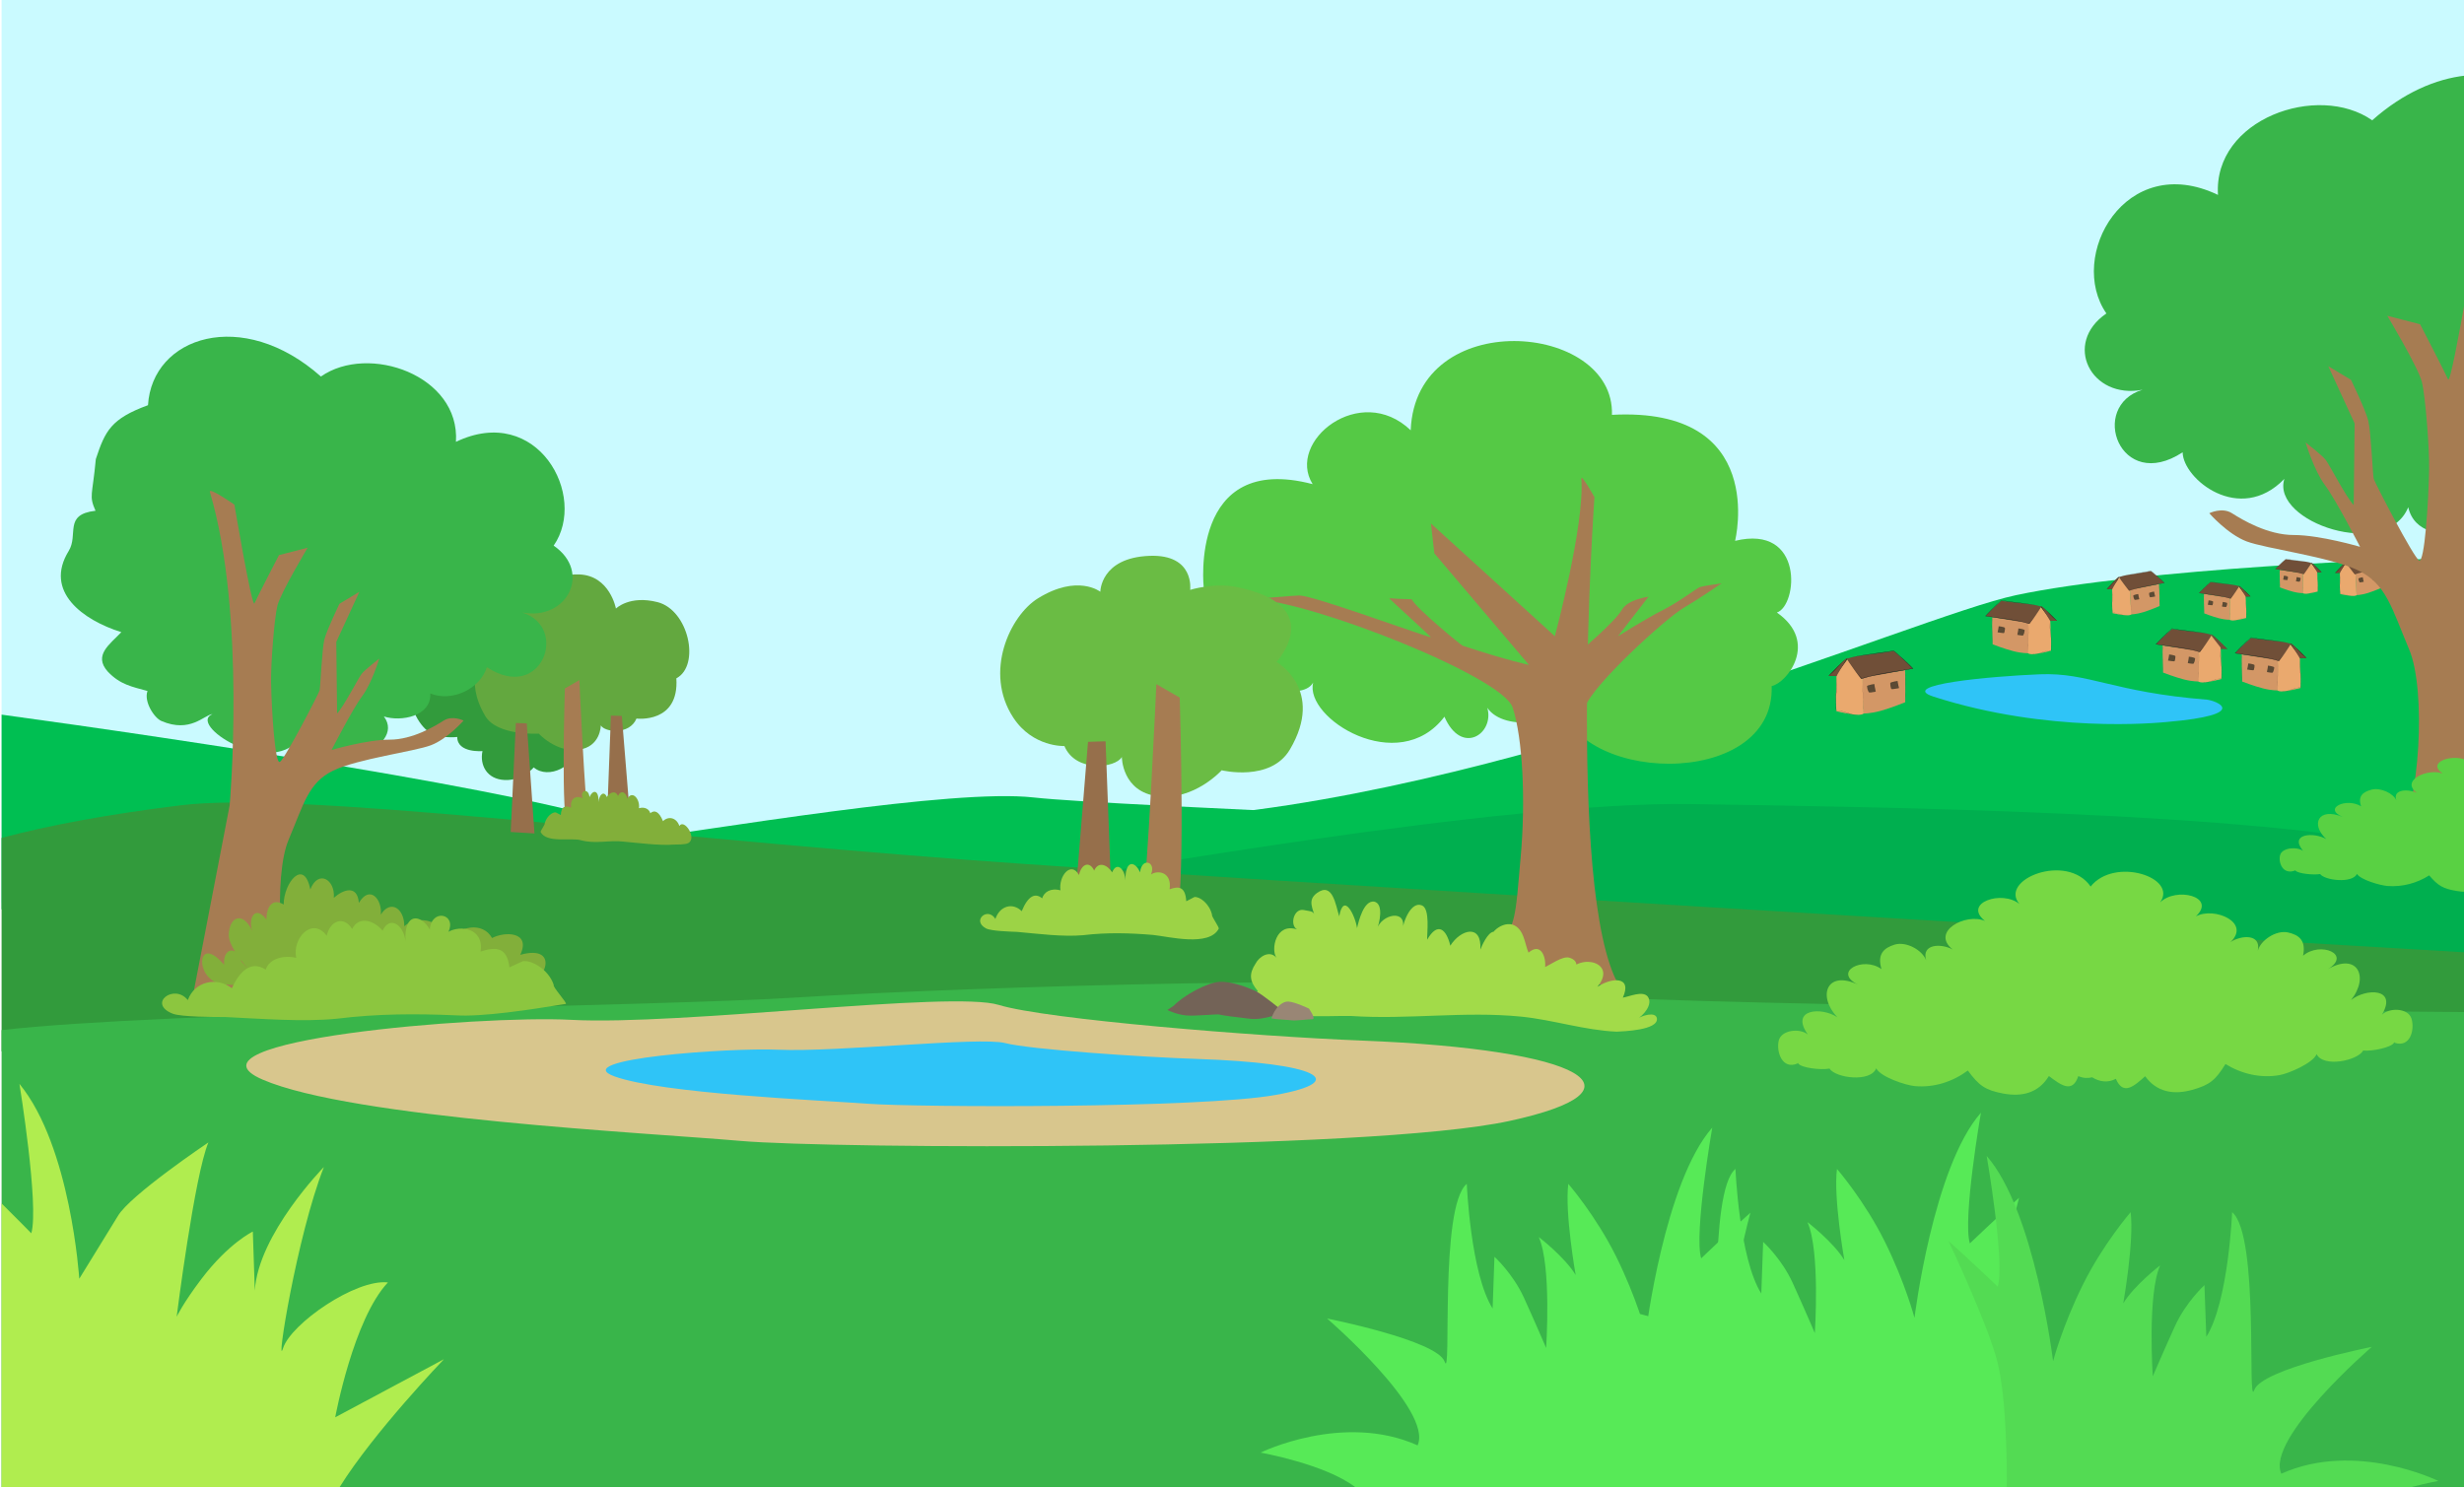<?xml version="1.0" encoding="utf-8"?>
<!-- Generator: Adobe Illustrator 15.0.0, SVG Export Plug-In . SVG Version: 6.00 Build 0)  -->
<!DOCTYPE svg PUBLIC "-//W3C//DTD SVG 1.1//EN" "http://www.w3.org/Graphics/SVG/1.1/DTD/svg11.dtd">
<svg version="1.1" id="Layer_1" xmlns="http://www.w3.org/2000/svg" xmlns:xlink="http://www.w3.org/1999/xlink" x="0px" y="0px"
	 width="1440px" height="870px" viewBox="0 0 1440 870" enable-background="new 0 0 1440 870" xml:space="preserve">
<g>
	<rect x="0.927" y="-0.801" fill-rule="evenodd" clip-rule="evenodd" fill="#CAFAFF" width="1440" height="528.325"/>
	<path fill="#00BF52" d="M0.927,417.717v113.814l366.652-48.215C313.079,463.141,106.008,432.074,0.927,417.717z"/>
	<path fill="#00BF52" d="M346.696,494.395c75.886-10.561,210.238-33.543,257.339-28.264s365.038,16.895,368.962,19.008
		c3.926,2.111-197.564,27.457-222.424,30.625s-260.367-7.392-264.293-7.392c-3.925,0-92.749-10.331-92.749-10.331L346.696,494.395z"
		/>
	<path fill="#329B3C" d="M337.537,435.976c-0.869,11.714-16.93,19.956-25.612,12.581c0,0-6.51,7.811-16.93,7.375
		c-10.417-0.434-14.758-8.676-13.021-16.922c0,0-14.758,1.304-14.758-8.24c0,0-11.358,1.458-17.798-3.905
		c-5.208-4.338-14.759-19.09-3.039-27.767c0,0,1.302-7.81,9.549-16.485c8.249-8.678,49.052-6.075,49.052-6.075L337.537,435.976z"/>
	<path fill="#00BF52" d="M1440.927,327.289c-1.08-0.127-2.085-0.226-2.987-0.286c-27.415-1.826-188.355,5.669-259.944,20.924
		c-59.003,12.573-303.56,120.312-500.699,130.774c0,0,494.446,33.323,763.63,43.51V327.289z"/>
	<path fill="#00AF4F" d="M1440.927,504.289c-8.021-2.876-17.37-5.619-28.284-8.152c-92.355-21.431-316.693-24.504-424.809-26.154
		c-108.621-1.658-342.587,39.314-431.046,54.934l884.139,35.867V504.289z"/>
	<path fill="#329B3C" d="M567.735,502.778c-208.407-15.616-395.054-40.33-462.221-32.058
		c-43.043,5.303-77.375,11.787-104.588,19.041v124.761l1440-4.79v-53.049C1287.387,547.639,711.923,513.582,567.735,502.778z"/>
	<g>
		<path fill-rule="evenodd" clip-rule="evenodd" fill="#55C945" d="M1038.443,358.04c12.213-4.092,16.131-51.73-24.431-41.912
			c0,0,19.626-78.555-71.964-73.646c1.735-54.298-114.717-63.735-117.613,9.02c-29.516-28.233-72.926,6.518-57.299,31.494
			c-72.352-19.004-63.669,60.403-63.669,60.403l0.107,1.408c-19.524,7.995,6.402,41.842,34.238,35.054
			c-14.87,20.235,22.787,31.259,29.623,19.104c-5.317,20.84,49.742,55.378,76.713,19.972c9.992,23.036,29.374,9.905,25.065-5.21
			c9.793,14.653,47.092,9.551,41.774-7.814c4.455,52.783,126.582,56.873,124.401-4.911
			C1044.113,399.366,1063.312,375.405,1038.443,358.04z"/>
	</g>
	<path fill="#A67C52" d="M871.255,555.354c15.13-10.676,14.24-19.127,17.427-54.227c2.96-32.584,1.307-69.635-4.701-87.647
		c-6.008-18.016-117.094-61.849-151.139-63.184c-1.663-0.065,25.045-2.346,26.705-2.225c9.369,0.691,56.598,18.063,76.549,24.466
		c1.487,0.478-25.521-23.394-24.033-22.909c0.613,0.199,9.791,0.667,12.905,0.667c3.541,6.146,29.069,26.885,29.819,27.133
		c26.792,8.839,38.74,11.193,38.74,11.193l-55.28-65.176l-1.984-17.456l72.419,65.891c0,0,17.523-65.332,15.475-91.955
		c-0.279-3.628,7.656,10.64,7.656,10.64s-17.548,247.93,17.549,290.183c-24.727-11.161-34.684-6.896-44.031-3.56
		c-9.346,3.336-31.373,13.342-31.373,13.342s4.673-11.343,15.352-16.68c0,0-8.016-2.571-29.625-0.26
		c-24.925,2.668-43.172,3.113-43.172,3.113s16.057-6.858,27.405-11.529C855.266,560.506,866.372,558.801,871.255,555.354z"/>
	<path fill="#39B54A" d="M886.462,579.123c-50.855-10.416-322.044-2.441-420.438,3.904c-79.814,5.147-372.136,8.303-465.098,19.096
		v267.076h1440V591.57C1258.301,590.191,923.247,586.66,886.462,579.123z"/>
	<g>
		<path fill="#A2DB49" d="M735.133,579.336c-4.969-5.83-5.277-10.125-1.344-16.127c2.075-4.056,8.217-8.061,12.19-3.396
			c-3.356-4.678-0.517-20.662,12.034-16.561c-4.465-2.58-1.841-12.502,3.914-11.334c5.414,1.099,5.801,0.316,6.976,5.23
			c-1.618-6.025-5.022-10.947,0.685-15.123c9.292-6.797,10.963,6.963,13.078,13.572c2.583-14.666,9.455-0.117,10.414,6.908
			c0.975-4.167,3.844-16.141,9.893-15.533c5.998,1.137,3.129,13.108,1.71,16.162c2.55-8.803,17.876-12.064,15.007-0.092
			c0.424-4.223,4.994-16.556,11.382-13.783c4.791,2.08,2.81,16.272,2.99,20.021c6.061-10.586,11.188-6.34,13.536,3.491
			c5.954-9.532,18.529-13.067,17.543,2.292c0.762-2.056,4.359-10.225,7.711-10.422c4.951,0.498,0.307,8.026-2.551,8.807
			c-2.113-6.605,6.486-14.807,13.529-13.034c6.992,2.3,7.188,11.382,9.461,16.405c7.287-6.197,10.291,2.633,9.708,8.438
			c2.909-1.309,10.091-6.449,13.886-5.537c6.495,1.719,5.361,7.467-0.9,8.973c7.322-12.059,29.498-6.104,17.513,8.15
			c8.334-5.559,20.644-6.456,14.919,6.295c3.955-0.668,11.53-4.172,14.512-0.676c3.424,4.607-2.816,11.445-6.328,13.225
			c2.411-1.891,11.032-4.758,11.71-0.425c0.96,7.024-20.204,7.566-23.556,7.767c-18.803-0.824-37.077-6.92-55.773-8.795
			c-32.995-3.312-66.288,1.877-99.391-0.377c-9.95-0.463-61.444,3.433-58.914-10.707L735.133,579.336z"/>
	</g>
	<g>
		<path fill="#736357" d="M685.901,587.898c5.893-6.133,19.397-13.496,26.764-13.989c7.367-0.491,18.17,3.927,21.608,5.646
			c3.437,1.719,14.731,10.797,15.47,11.533c0.736,0.736-11.051,5.4-19.153,4.416c-8.102-0.979-16.709-1.992-17.807-2.469
			c-1.101-0.474-13.868,1-19.516,0.508c-5.647-0.49-11.049-3.191-11.049-3.191L685.901,587.898z"/>
		<path fill="#998675" d="M743.031,595.263c1.964-6.056,6.221-10.146,10.148-9.819c3.929,0.329,11.786,4.092,11.786,4.092
			s4.421,6.215,1.964,6.215c-2.455,0-9.656,0.982-11.949,0.658C752.688,596.08,746.142,595.916,743.031,595.263z"/>
	</g>
	<path fill="#B0ED4F" d="M195.905,828.438c0,0,10.592-57.473,30.807-78.83c-18.892-2.152-56.63,24.123-61.251,38.338
		c-4.626,14.217,7.941-65.309,23.824-105.799c0,0-38.386,39.187-40.372,72.236l-1.155-34.523c0,0-14.069,6.697-29.954,27.596
		c-10.72,14.104-14.563,22.205-14.563,22.205s10.443-82.589,18.533-101.881c0,0-46.014,30.918-52.949,43.102l-22.504,36.574
		c0,0-4.904-77.352-34.957-113.908c0,0,11.557,71.08,6.935,87.33c0,0-8.299-8.482-17.373-17.452v165.774h197.589
		c19.818-31.893,60.928-74.721,60.928-74.721L195.905,828.438z"/>
	<path fill="#57EA57" d="M736.727,849.068c0,0,37.713,6.742,55.229,20.131h231.552l1.967-39.527c0,0-9.707-41.752-11.863-60.406
		c-2.157-18.655,9.347-60.409,9.347-60.409c-11.144,9.772-28.761,26.651-28.761,26.651c-4.313-14.214,6.469-76.4,6.469-76.4
		c-28.043,31.982-38.827,119.93-38.827,119.93s-5.394-20.434-17.257-44.42c-11.866-23.983-28.043-42.641-28.043-42.641
		c-2.156,16.882,4.314,53.305,4.314,53.305c-6.471-10.664-21.572-22.211-21.572-22.211c7.551,16.879,4.314,64.85,4.314,64.85
		s-6.472-15.102-12.944-29.316c-6.471-14.211-17.257-23.986-17.257-23.986l-1.077,30.207c-12.942-20.434-15.1-72.848-15.1-72.848
		c-16.179,13.328-8.63,116.378-12.942,103.939c-4.317-12.438-68.684-25.215-68.684-25.215s62.088,53.563,52.883,74.137
		C785.016,825.352,736.727,849.068,736.727,849.068z"/>
	<path fill="#57EA57" d="M893.74,840.35c0,0,54.099,9.672,62.799,28.85h223.55l2.399-48.245c0,0-9.707-41.752-11.863-60.405
		c-2.157-18.656,9.346-60.41,9.346-60.41c-11.144,9.771-28.76,26.65-28.76,26.65c-4.313-14.215,6.469-76.398,6.469-76.398
		c-28.043,31.98-38.827,119.928-38.827,119.928s-5.394-20.434-17.258-44.418c-11.865-23.986-28.042-42.642-28.042-42.642
		c-2.157,16.882,4.313,53.304,4.313,53.304c-6.471-10.662-21.572-22.21-21.572-22.21c7.551,16.878,4.315,64.85,4.315,64.85
		s-6.473-15.101-12.944-29.317c-6.471-14.211-17.257-23.984-17.257-23.984l-1.078,30.205
		c-12.941-20.434-15.099-72.847-15.099-72.847c-16.179,13.327-8.63,116.378-12.943,103.938
		c-4.317-12.436-68.683-25.214-68.683-25.214s62.088,53.562,52.883,74.136C942.028,816.633,893.74,840.35,893.74,840.35z"/>
	<path fill="#53DB53" d="M1138.755,725.422c0,0,23.538,49.701,28.772,71.496c4.881,20.323,5.358,56.377,5.313,72.281h236.464
		c9.021-2.373,15.683-3.566,15.683-3.566s-48.288-23.717-91.748-4.23c-9.205-20.574,52.883-74.137,52.883-74.137
		s-64.366,12.779-68.684,25.215c-4.313,12.439,3.236-90.611-12.942-103.939c0,0-2.157,52.414-15.099,72.848l-1.078-30.206
		c0,0-10.786,9.774-17.257,23.985c-6.473,14.216-12.944,29.316-12.944,29.316s-3.236-47.971,4.314-64.85
		c0,0-15.102,11.548-21.572,22.211c0,0,6.471-36.424,4.314-53.305c0,0-16.177,18.656-28.042,42.642
		c-11.864,23.985-17.258,44.419-17.258,44.419s-10.784-87.947-38.827-119.93c0,0,10.782,62.187,6.469,76.4
		C1167.516,752.072,1149.898,735.193,1138.755,725.422z"/>
	<g>
		<path fill="#6ABC44" d="M622.052,436.068c6.631,15.744,29.943,12.906,33.57,6.411c0,0-0.003,20.418,21.143,22.952
			c21.148,2.537,37.195-15.191,37.195-15.191s28.583,6.963,39.868-12.125c20.703-35.016-7.812-51.194-7.812-51.194
			s30.385-32.971-23.378-43.791c-13.27-2.671-27.08,1.656-27.08,1.656s2.765-20.904-23.765-19.886
			c-28.741,1.106-28.741,20.989-28.741,20.989s-13.263-10.494-36.477,3.867c-16.31,10.093-31.798,43.154-14.371,69.741
			C603.604,436.886,622.052,436.068,622.052,436.068z"/>
		<polygon fill="#966F4B" points="635.849,433.611 629.102,516.651 649.549,524.759 646.116,433.294 		"/>
		<path fill="#A67C52" d="M675.795,399.888c0,0-5.287,117.569-8.619,133.626c-3.332,16.057,12.318,6.001,19.273,3.871
			c6.959-2.133,3-129.624,3-129.624L675.795,399.888z"/>
		<g>
			<path fill="#9CD346" d="M693.265,526.811c-0.507-8.619-4.401-8.98-9.738-7c1.488-9.984-6.666-11.439-10.854-8.705
				c3.169-7.545-5.533-10.211-6.408-1.158c-2.721-6.537-8.73-7.922-8.548,4.747c-0.357-7.179-5.211-11.155-7.756-4.786
				c-2.79-4.389-7.989-6.701-10.511-1.051l0,0c-2.746-5.82-7.497-3.817-8.87,2.588c-4.716-8.391-12.032,0.693-10.83,8.975
				c-5.808-1.619-9.702,1.125-10.694,4.678c-3.995-3.354-8.146-1.691-11.954,7.503c-5.108-5.178-12.785-3.269-15.377,4.53l0,0
				c-4.454-7.307-14.088,0.988-5.447,5.559c2.881,1.529,14.586,1.897,18.097,2.008c12.269,1.107,26.854,3.001,38.603,1.939
				c14.115-1.701,27.576-1.277,41.014-0.133c9.342,1.012,32.617,6.956,38.225-3.617c0.607-0.695-4.481-7.5-3.874-8.193
				c-1.549-6.501-7.177-10.74-10.313-10.363L693.265,526.811z"/>
		</g>
	</g>
	<g>
		<path fill="#63A83F" d="M371.98,420.009c-4.121,9.78-18.603,8.019-20.855,3.983c0,0,0.002,12.685-13.137,14.26
			c-13.137,1.574-23.107-9.439-23.107-9.439s-24.303,1.523-31.314-10.334c-12.861-21.755-1.158-34.131-1.158-34.131
			s-15.505-41.552,28.36-32.971c8.253,1.613,0.869-4.34,0.869-4.34s10.429-11.913,26.913-11.278
			c17.854,0.685,21.415,19.955,21.415,19.955s7.869-7.933,24.308-3.76c18.231,4.629,25.176,37.021,10.996,44.542
			C397.006,423.105,371.98,420.009,371.98,420.009z"/>
		<polygon fill="#966F4B" points="363.407,418.482 367.599,470.072 354.896,475.108 357.031,418.285 		"/>
		<polygon fill="#966F4B" points="307.844,422.819 312.359,487.17 298.469,486.303 301.467,422.623 		"/>
		<path fill="#A67C52" d="M338.591,397.531c0,0,3.285,73.043,5.354,83.016c2.071,9.977-7.652,3.729-11.973,2.406
			c-4.324-1.326-1.864-80.532-1.864-80.532L338.591,397.531z"/>
		<g>
			<path fill="#82AF3A" d="M327.737,476.383c0.315-5.354,2.735-5.58,6.05-4.348c-0.923-6.205,4.14-7.107,6.744-5.408
				c-1.969-4.688,3.438-6.344,3.981-0.721c1.691-4.059,5.423-4.92,5.31,2.949c0.222-4.459,3.238-6.93,4.819-2.973
				c1.733-2.727,4.963-4.164,6.531-0.652l0,0c1.703-3.617,4.655-2.373,5.509,1.607c2.928-5.214,7.476,0.432,6.728,5.576
				c3.608-1.006,6.028,0.698,6.644,2.904c2.482-2.083,5.061-1.051,7.427,4.662c3.176-3.217,7.943-2.031,9.553,2.814l0,0
				c2.769-4.539,10.552,7.174,5.183,10.014c-1.789,0.948-6.5,0.801-8.682,0.868c-7.621,0.687-21.785-1.075-29.083-1.735
				c-8.769-1.057-16.064,1.59-25.176-0.868c-5.635-1.519-19.826,1.866-23.31-4.703c-0.379-0.431,2.783-4.657,2.406-5.091
				c0.963-4.039,4.458-6.67,6.408-6.437L327.737,476.383z"/>
		</g>
	</g>
	<g>
		<g>
			<path fill="#39B54A" d="M323.563,318.938c20.179-29.121-9.604-83.437-57.103-60.667c2.493-38.858-51.116-57.631-78.914-38.188
				C141.666,179.364,88.93,196.61,86.49,236.844c-21.554,7.878-25.029,14.919-30.489,31.515c-1.986,21.625-4.143,21.228-0.175,30.19
				c-18.912,2.149-9.744,13.936-15.7,23.538c-14.55,23.683,8.3,40.376,30.788,47.419c-6.613,7.039-16.534,13.44-7.937,23.042
				c7.275,7.682,14.059,8.774,23.226,11.354c-2.265,6.041,3.817,15.68,8.146,17.542c16.807,7.224,24.951-3.539,29.826-4.061
				l-1.012,0.557c-11.906,7.041,37.038,37.976,53.571,11.732c11.244,27.524,61.509,7.47,47.62-10.881
				c9.923,3.199,27.777,0,27.118-13.44c12.564,5.118,29.101-2.563,33.069-15.364c32.187,21.124,48.281-23.683,20.503-32.004
				C331.5,363.107,346.05,334.301,323.563,318.938z"/>
		</g>
		<path fill="#A67C52" d="M174.697,589.363c-11.62-19.049-14.874-77.58-6.043-98.484c8.83-20.906,11.621-33.447,26.029-40.415
			c14.408-6.97,47.411-11.151,57.17-14.866c9.762-3.716,19.057-14.402,19.057-14.402s-6.507-3.251-11.619,0
			c-5.114,3.252-18.127,11.149-31.608,11.149c-13.479,0-33.93,6.04-33.93,6.04s12.395-24.155,17.974-31.588
			c5.576-7.433,9.914-21.834,9.914-21.834s-8.365,6.504-10.224,8.827c-1.861,2.323-10.691,19.51-14.411,23.227l-0.466-41.809
			l13.48-29.266l-11.619,6.968c0,0-7.438,15.33-8.833,20.903c-1.393,5.574-2.324,27.873-2.788,29.731
			c-0.464,1.859-20.451,40.417-23.24,41.809c-2.788,1.393-4.803-29.576-5.113-46.608c-0.192-10.591,1.86-37.368,3.718-44.8
			c1.861-7.433,17.664-33.804,17.664-33.804l-16.773,4.337c0,0-12.93,24.947-14.325,28.2c-1.395,3.252-11.72-57.701-11.72-57.701
			s-15.315-10.704-14.325-7.376c21.376,71.808,11.535,183.245,11.535,183.245L111.639,587.75L174.697,589.363z"/>
		<g>
			<path fill="#82AF3A" d="M146.553,567.889c-4.578-4.898-13.735-15.672-12.82-22.529c0.917-10.771,9.158-11.752,13.737-0.979
				c-2.748-7.834,1.83-15.67,8.241-6.854c0-7.84,3.663-12.733,10.074-8.816c0-12.732,11.904-27.422,15.566-8.814
				c4.578-11.754,14.651-5.878,13.736,4.897c5.496-4.897,13.737-7.835,14.651,2.938c6.41-10.773,13.735-1.959,12.821,6.855
				c5.495-8.814,13.736-3.92,13.736,6.854c8.242-7.834,23.809-1.957,26.556,7.838c5.496-7.838,19.231-10.774,24.726-0.979
				c7.325-3.919,22.893-3.919,16.481,9.794c24.726-6.857,14.653,19.59-2.747,19.59c0-1.959,0-3.92,0.917-5.879
				c-7.326,3.92-14.651,7.836-22.894,7.836c-10.988,0.98-14.651-6.854-22.894-6.854c-7.325-0.982-10.988,4.896-17.398,5.875
				c-10.072,1.959-11.176-6.891-20.146-5.875c-17.166,1.936-54.82,5.035-87.986,2.59c-17.704-1.309-16.407-30.996,0.076-11.405
				c-0.916-9.796,7.327-11.755,10.073-1.96L146.553,567.889z"/>
		</g>
		<g>
			<path fill="#8CC63F" d="M297.706,565.439c-1.32-11.873-7.921-12.205-16.833-9.232c1.981-13.855-11.878-15.504-18.811-11.547
				c4.951-10.555-9.898-13.854-10.89-1.32c-4.951-8.905-15.182-10.555-14.192,6.928c-0.99-9.895-9.406-15.174-13.365-6.269
				c-4.952-5.938-13.862-8.905-17.822-0.989l0,0c-4.95-7.916-12.871-4.948-14.851,3.959c-8.417-11.379-20.297,1.484-17.822,12.861
				c-9.9-1.977-16.336,1.981-17.821,6.931c-6.932-4.452-13.861-1.98-19.802,10.882c-8.912-6.925-21.78-3.959-25.742,6.928l0,0
				c-7.92-9.895-23.759,1.98-8.91,7.918c4.949,1.98,24.752,1.98,30.692,1.98c20.791,0.987,45.543,2.967,65.345,0.987
				c23.76-2.968,46.534-2.968,69.304-1.979c15.841,0.992,43.135-3.195,64.409-6.662c1.381-0.226-7.974-10.16-6.985-11.148
				c-2.97-8.905-12.707-14.514-17.986-13.854L297.706,565.439z"/>
		</g>
	</g>
	<path fill="#D8C68D" d="M795.494,608.213c-60.822-2.4-184.198-12.334-211.832-20.826c-27.632-8.49-185.787,12.148-249.894,8.723
		c-53.743-2.873-232.702,12.268-180.344,34.91c52.356,22.643,225.43,31.135,279.237,35.854
		c53.813,4.717,366.502,6.289,449.401-11.637C964.959,637.309,927.455,613.418,795.494,608.213z"/>
	<path fill="#2FC4F7" d="M699.798,618.979c-32.275-1.071-97.743-5.504-112.407-9.293c-14.662-3.789-98.584,5.421-132.602,3.892
		c-28.519-1.282-123.481,5.474-95.698,15.579c27.782,10.104,119.621,13.894,148.174,15.998c28.554,2.105,194.48,2.807,238.47-5.192
		C789.721,631.963,769.821,621.303,699.798,618.979z"/>
	<path fill="#A67C52" d="M926.482,413.023c4.07-12.205,46.176-51.042,57.427-57.686c9.595-5.667,22.243-14.385,22.243-14.385
		s-10.903,1.598-12.648,2.18c-1.744,0.581-12.504,8.863-21.807,13.513c-9.305,4.65-26.17,15.257-26.17,15.257l17.883-23.104
		c0,0-12.213,1.454-15.701,7.846c-3.49,6.394-25.297,24.993-25.297,24.993L926.482,413.023z"/>
	<g>
		<path fill="#3D2B1F" d="M1234.568,344.238l-3.359,0.069c0,0,6.554-7.255,7.526-7.255c0,0-3.192,6.416-2.924,6.247
			C1236.081,343.13,1234.568,344.238,1234.568,344.238z"/>
		<path fill="#D39766" d="M1261.755,341.383l-16.97,3.123l0.539,14.612c0,0,2.82,0.05,7.157-1.26
			c4.333-1.308,9.627-3.627,9.627-3.627S1262.009,342.543,1261.755,341.383z"/>
		<path fill="#EAA96E" d="M1234.436,343.5c-0.202,1.259,0.151,5.997-0.051,7.203c-0.201,1.21,0.252,7.708,0.252,7.708
			s6.552,1.461,9.073,1.261c2.521-0.202,1.764-1.007,1.764-1.007l-0.604-13.704l-6.2-7.407L1234.436,343.5z"/>
		<path fill="#5B4A34" d="M1249.658,347.363c0.212-0.425-2.824,0.469-2.924,0.706c-0.101,0.234,0.436,2.552,0.94,2.584
			c0.504,0.033,2.554-0.436,2.554-0.436S1249.557,347.564,1249.658,347.363z"/>
		<path fill="#5B4A34" d="M1258.935,345.933c0.21-0.4-2.825,0.445-2.927,0.666c-0.1,0.222,0.127,2.487,0.632,2.519
			c0.505,0.033,2.864-0.487,2.864-0.487S1258.832,346.124,1258.935,345.933z"/>
		<path fill="#704F38" d="M1244.281,345.313c0,0-5.881-7.623-5.881-7.892s3.528-1.176,5.477-1.412
			c1.95-0.235,12.906-2.049,13.107-2.183c0.201-0.134,7.494,6.248,7.896,6.852c0,0-14.954,3.19-16.029,3.327
			C1247.777,344.138,1244.281,345.313,1244.281,345.313z"/>
		<g>
			<g>
				<g>
					<g>
						<path fill="#202020" d="M1246.563,335.537c3.308-0.555,6.64-0.964,9.924-1.695l0.552-0.142l-0.066-0.012
							c1.675,1.269,3.243,2.679,4.789,4.105c1.044,0.957,2.074,1.929,3.085,2.92l0.025-0.083l-2.843,0.569l-5.735,1.024
							c-1.736,0.32-3.472,0.653-5.197,1.03c-1.117,0.263-2.232,0.54-3.336,0.854c-1.098,0.278-2.187,0.59-3.256,0.966l0.041,0.008
							l-0.034-0.033c-2.218-2.033-3.807-4.62-5.606-7.015c1.785,2.426,3.352,5.043,5.579,7.116l0.022,0.021l0.029-0.011
							c0.815-0.291,1.644-0.542,2.479-0.771c2.714-0.77,5.485-1.329,8.26-1.854c3.201-0.617,6.421-1.148,9.617-1.81l0.086-0.018
							l-0.063-0.061l-1.149-1.118c-1.795-1.7-3.62-3.371-5.54-4.928c-0.396-0.332-0.798-0.657-1.208-0.972l0.002,0
							c-1.812,0.455-3.662,0.719-5.505,1.008l-5.749,0.951c-1.909,0.345-3.832,0.669-5.687,1.256
							c1.947-0.585,3.961-0.888,5.962-1.219"/>
					</g>
				</g>
			</g>
			<g>
				<path fill="#704F38" d="M1238.468,337.05c-2.622,1.813-4.436,5.442-7.259,7.256c0.604,0,3.227,0,3.227,0"/>
			</g>
			<g>
				<g>
					<g>
						<path fill="#202020" d="M1240.864,359.511c-1.321-0.292-2.587-0.792-3.91-1.099c-0.757-0.174-1.538-0.284-2.319-0.232
							l0.031,0.022c-0.039-0.144-0.086-0.285-0.117-0.431c-0.231-0.931-0.297-1.897-0.307-2.857c0-0.784,0.043-1.566,0.099-2.348
							l0.167-2.131l0.083-1.387c0.035-0.462,0.064-0.924,0.08-1.388c0.021-0.607-0.017-1.21-0.029-1.817
							c-0.006-0.297-0.073-0.621-0.185-0.878c0.065-0.288,0.195-0.569,0.295-0.854l-0.211,0.549
							c-0.033,0.092-0.069,0.184-0.089,0.278c-0.029,0.099,0.059,0.177,0.081,0.272c0.109,0.38,0.092,0.777,0.099,1.168
							c0.031,0.783,0.001,1.567-0.051,2.348c-0.063,1.138-0.173,2.273-0.258,3.41c-0.104,1.527-0.194,3.067-0.009,4.593
							c0.065,0.502,0.165,1,0.317,1.483l0.002,0.003l0.003,0c0.491-0.033,0.985-0.009,1.473,0.06
							c0.952,0.151,1.87,0.447,2.786,0.738c1.484,0.442,3.053,0.941,4.614,0.611c-0.807,0.162-1.639,0.096-2.437-0.07"/>
					</g>
				</g>
			</g>
			<g>
				<g>
					<g>
						<path fill="#202020" d="M1245.43,356.268c0.002-0.682-0.028-1.362-0.067-2.042l-0.099-1.395l-0.131-1.445l-0.103-1.178
							l-0.096-1.071l-0.069-0.695l-0.046-0.698c-0.044-0.607-0.088-1.215-0.092-1.824c-0.001,0.788,0.056,1.576,0.11,2.362
							l0.149,1.714l0.209,2.302l0.126,1.5l0.065,1.45c0.024,0.786,0.062,1.58-0.064,2.359c0.077-0.405,0.096-0.819,0.105-1.23"/>
					</g>
				</g>
			</g>
			<g>
				<g>
					<g>
						<path fill="#202020" d="M1262.059,352.463l0.039-2.151l0.039-1.471l0.017-1.528l-0.011-1.246
							c-0.011-0.377-0.027-0.755-0.055-1.131l-0.075-0.732l-0.081-0.731c-0.091-0.635-0.216-1.266-0.37-1.889
							c0.191,0.808,0.333,1.628,0.417,2.453c0.07,0.6,0.109,1.202,0.132,1.805c0.031,0.811,0.028,1.622,0.015,2.433l-0.027,1.585
							l-0.051,1.528c-0.011,0.83-0.009,1.661,0.011,2.491l0.001-1.302"/>
					</g>
				</g>
			</g>
			<g>
				<g>
					<g>
						<path fill="#202020" d="M1249.615,348.34c0.116,0.563,0.238,1.132,0.478,1.66c0.036,0.078,0.079,0.152,0.125,0.225l0.006-0.02
							c-0.287,0.111-0.578,0.218-0.884,0.261c-0.4,0.069-0.82,0.062-1.209-0.066c-0.314-0.106-0.601-0.295-0.818-0.546
							c-0.207-0.223-0.332-0.507-0.429-0.791c-0.063-0.187-0.099-0.38-0.127-0.576l-0.018-0.419l-0.005,0.005
							c0.058-0.002,0.115-0.004,0.172-0.016c0.511-0.102,0.917-0.502,1.442-0.521c-0.583,0.013-1.033,0.509-1.614,0.522h-0.011v0.01
							l0.011,0.284c0.037,0.481,0.159,0.974,0.449,1.372c0.378,0.551,1.058,0.817,1.706,0.807c0.427-0.007,0.846-0.116,1.236-0.278
							l0.102-0.038l-0.001,0.003c-0.196-0.319-0.301-0.683-0.398-1.041c-0.18-0.625-0.284-1.342-0.407-1.918
							c0.066,0.263,0.109,0.667,0.177,0.992"/>
					</g>
				</g>
			</g>
			<g>
				<g>
					<g>
						<path fill="#202020" d="M1258.991,347.017c0.097,0.512,0.196,1.039,0.469,1.495l0.007-0.02l-0.238,0.07
							c-0.399,0.108-0.81,0.179-1.22,0.237c-0.427,0.062-0.855,0.106-1.286,0.128l-0.311,0.006l0.006,0.006
							c-0.006-0.25-0.066-0.492-0.126-0.732c-0.079-0.31-0.171-0.616-0.239-0.927c-0.034-0.15-0.064-0.303-0.068-0.458l-0.001,0.001
							l0.149-0.054l0.588-0.207c0.506-0.193,1.028-0.364,1.574-0.37c-0.709-0.003-1.373,0.285-2.03,0.517l-0.285,0.1l-0.011,0.003
							l0.001,0.01c0.018,0.416,0.151,0.809,0.253,1.205c0.078,0.3,0.169,0.602,0.179,0.912v0.011h0.011
							c0.376-0.003,0.751-0.032,1.124-0.072c0.444-0.052,0.887-0.119,1.323-0.216c0.206-0.042,0.412-0.091,0.613-0.155l0.004-0.001
							l-0.002-0.003c-0.109-0.191-0.193-0.396-0.258-0.605c-0.239-0.65-0.174-1.432-0.653-1.98c0.261,0.271,0.336,0.651,0.409,1.005
							"/>
					</g>
				</g>
			</g>
		</g>
	</g>
	<g>
		<path fill="#3D2B1F" d="M1367.624,334.776l-2.954,0.061c0,0,5.762-6.379,6.617-6.379c0,0-2.807,5.641-2.57,5.492
			C1368.953,333.803,1367.624,334.776,1367.624,334.776z"/>
		<path fill="#D39766" d="M1391.523,332.267l-14.918,2.746l0.473,12.844c0,0,2.48,0.044,6.293-1.106
			c3.81-1.151,8.463-3.189,8.463-3.189S1391.747,333.286,1391.523,332.267z"/>
		<path fill="#EAA96E" d="M1367.506,334.127c-0.177,1.107,0.134,5.271-0.044,6.333c-0.176,1.064,0.222,6.777,0.222,6.777
			s5.76,1.284,7.977,1.108c2.216-0.178,1.551-0.886,1.551-0.886l-0.531-12.047l-5.451-6.512L1367.506,334.127z"/>
		<path fill="#5B4A34" d="M1380.889,337.523c0.186-0.373-2.482,0.413-2.57,0.622c-0.088,0.206,0.384,2.244,0.827,2.272
			s2.244-0.384,2.244-0.384S1380.801,337.701,1380.889,337.523z"/>
		<path fill="#5B4A34" d="M1389.044,336.266c0.185-0.353-2.483,0.392-2.573,0.586c-0.087,0.194,0.112,2.186,0.556,2.213
			c0.443,0.03,2.519-0.427,2.519-0.427S1388.953,336.435,1389.044,336.266z"/>
		<path fill="#704F38" d="M1376.162,335.721c0,0-5.17-6.7-5.17-6.937s3.103-1.034,4.814-1.242c1.715-0.206,11.346-1.8,11.523-1.918
			c0.176-0.118,6.587,5.492,6.941,6.023c0,0-13.146,2.805-14.092,2.925C1379.234,334.69,1376.162,335.721,1376.162,335.721z"/>
		<g>
			<g>
				<g>
					<g>
						<path fill="#202020" d="M1378.167,327.122c2.907-0.489,5.837-0.85,8.723-1.494l0.485-0.124l-0.051-0.01
							c1.472,1.116,2.851,2.355,4.21,3.61c0.917,0.842,1.821,1.698,2.71,2.57l0.02-0.064l-2.499,0.499l-5.042,0.901
							c-1.526,0.281-3.052,0.575-4.568,0.906c-0.983,0.229-1.963,0.471-2.935,0.746c-0.964,0.246-1.921,0.522-2.86,0.854
							l0.032,0.006l-0.03-0.029c-1.95-1.788-3.348-4.062-4.93-6.167c1.572,2.13,2.952,4.43,4.912,6.249l0.018,0.016l0.022-0.008
							c0.717-0.256,1.444-0.479,2.178-0.681c2.387-0.677,4.823-1.169,7.263-1.631c2.814-0.541,5.645-1.007,8.454-1.588l0.067-0.014
							l-0.049-0.047l-1.01-0.983c-1.577-1.496-3.18-2.966-4.865-4.337c-0.35-0.291-0.702-0.577-1.063-0.853l0.001,0
							c-1.592,0.402-3.219,0.636-4.838,0.892l-5.055,0.833c-1.679,0.302-3.369,0.587-5,1.102c1.711-0.516,3.481-0.784,5.24-1.077"/>
					</g>
				</g>
			</g>
			<g>
				<path fill="#704F38" d="M1371.052,328.458c-2.306,1.594-3.899,4.784-6.382,6.379c0.531,0,2.836,0,2.836,0"/>
			</g>
			<g>
				<g>
					<g>
						<path fill="#202020" d="M1373.157,348.206c-1.162-0.257-2.274-0.696-3.438-0.965c-0.665-0.153-1.352-0.25-2.038-0.204
							l0.025,0.017c-0.035-0.126-0.076-0.251-0.104-0.379c-0.203-0.819-0.26-1.669-0.268-2.513c0-0.689,0.037-1.377,0.086-2.064
							l0.147-1.874l0.074-1.219c0.03-0.406,0.056-0.813,0.069-1.22c0.018-0.534-0.016-1.064-0.026-1.598
							c-0.006-0.262-0.065-0.544-0.162-0.772c0.058-0.254,0.172-0.501,0.259-0.751l-0.185,0.483
							c-0.029,0.081-0.061,0.161-0.078,0.245c-0.026,0.087,0.052,0.156,0.071,0.239c0.097,0.334,0.082,0.684,0.088,1.027
							c0.029,0.688,0.003,1.377-0.041,2.064c-0.057,1-0.152,1.998-0.227,2.998c-0.093,1.342-0.172,2.696-0.01,4.038
							c0.057,0.441,0.144,0.88,0.277,1.304l0.001,0.003l0.003,0c0.432-0.028,0.865-0.007,1.294,0.054
							c0.837,0.132,1.645,0.392,2.45,0.646c1.305,0.39,2.684,0.829,4.056,0.54c-0.709,0.144-1.44,0.085-2.143-0.059"/>
					</g>
				</g>
			</g>
			<g>
				<g>
					<g>
						<path fill="#202020" d="M1377.17,345.353c0.002-0.599-0.025-1.198-0.061-1.795l-0.086-1.226l-0.113-1.271l-0.091-1.036
							l-0.084-0.942l-0.06-0.611l-0.042-0.613c-0.038-0.534-0.077-1.068-0.08-1.604c0,0.693,0.051,1.385,0.1,2.077l0.131,1.507
							l0.183,2.024l0.109,1.319l0.059,1.274c0.021,0.691,0.054,1.389-0.058,2.075c0.067-0.356,0.084-0.72,0.092-1.083"/>
					</g>
				</g>
			</g>
			<g>
				<g>
					<g>
						<path fill="#202020" d="M1391.79,342.007l0.033-1.89l0.034-1.293l0.016-1.343l-0.01-1.095
							c-0.012-0.332-0.022-0.664-0.05-0.995c-0.019-0.215-0.036-0.43-0.065-0.644c-0.02-0.215-0.041-0.429-0.072-0.643
							c-0.074-0.56-0.194-1.112-0.322-1.661c0.167,0.71,0.29,1.431,0.367,2.156c0.064,0.526,0.094,1.057,0.117,1.586
							c0.025,0.712,0.023,1.426,0.012,2.139l-0.025,1.393l-0.042,1.343c-0.012,0.73-0.007,1.46,0.007,2.189l0.001-1.145"/>
					</g>
				</g>
			</g>
			<g>
				<g>
					<g>
						<path fill="#202020" d="M1380.852,338.382c0.103,0.495,0.21,0.995,0.42,1.458c0.031,0.068,0.069,0.134,0.109,0.197
							l0.005-0.015c-0.252,0.098-0.509,0.192-0.777,0.229c-0.352,0.06-0.721,0.054-1.063-0.059c-0.276-0.093-0.528-0.259-0.72-0.48
							c-0.182-0.196-0.292-0.445-0.377-0.695c-0.055-0.165-0.086-0.334-0.111-0.506l-0.016-0.368l-0.004,0.004
							c0.051-0.002,0.102-0.004,0.15-0.014c0.449-0.089,0.807-0.442,1.269-0.459c-0.513,0.013-0.907,0.45-1.419,0.462h-0.008v0.008
							l0.01,0.249c0.031,0.423,0.14,0.856,0.394,1.205c0.333,0.484,0.929,0.718,1.499,0.709c0.375-0.006,0.743-0.102,1.087-0.243
							l0.089-0.033v0.002c-0.174-0.28-0.266-0.6-0.352-0.915c-0.158-0.549-0.249-1.18-0.356-1.687
							c0.059,0.231,0.097,0.586,0.155,0.871"/>
					</g>
				</g>
			</g>
			<g>
				<g>
					<g>
						<path fill="#202020" d="M1389.095,337.22c0.085,0.45,0.173,0.913,0.412,1.313l0.006-0.015l-0.209,0.062
							c-0.353,0.095-0.712,0.158-1.073,0.208c-0.375,0.054-0.752,0.093-1.13,0.112l-0.274,0.006l0.005,0.004
							c-0.005-0.219-0.059-0.432-0.11-0.643c-0.069-0.272-0.15-0.542-0.21-0.815c-0.03-0.132-0.057-0.267-0.06-0.403l-0.001,0.001
							l0.131-0.048l0.517-0.183c0.444-0.17,0.904-0.32,1.384-0.325c-0.624-0.002-1.206,0.252-1.784,0.457l-0.25,0.087l-0.008,0.003
							v0.007c0.016,0.365,0.134,0.711,0.223,1.06c0.067,0.264,0.147,0.529,0.155,0.801l0.001,0.009l0.008,0
							c0.331-0.002,0.66-0.028,0.988-0.063c0.391-0.045,0.78-0.104,1.164-0.189c0.181-0.038,0.361-0.081,0.538-0.137l0.003-0.001
							l-0.001-0.002c-0.097-0.168-0.171-0.348-0.228-0.532c-0.211-0.572-0.151-1.258-0.572-1.741
							c0.229,0.237,0.295,0.572,0.359,0.883"/>
					</g>
				</g>
			</g>
		</g>
	</g>
	<g>
		<path fill="#3D2B1F" d="M1312.254,348.654l2.985-0.063c0,0-6.082-6.197-6.948-6.161c0,0,3.068,5.576,2.824,5.436
			C1310.872,347.726,1312.254,348.654,1312.254,348.654z"/>
		<path fill="#D39766" d="M1288.023,347.12l15.175,2.149l0.06,12.983c0,0-2.502,0.148-6.398-0.854
			c-3.895-1.004-8.677-2.867-8.677-2.867S1287.844,348.158,1288.023,347.12z"/>
		<path fill="#EAA96E" d="M1312.346,347.993c0.226,1.112,0.085,5.326,0.309,6.391c0.224,1.067,0.061,6.852,0.061,6.852
			s-5.762,1.536-8.006,1.451c-2.242-0.088-1.601-0.83-1.601-0.83l0.031-12.185l5.231-6.797L1312.346,347.993z"/>
		<path fill="#5B4A34" d="M1298.979,351.981c-0.204-0.371,2.522,0.315,2.622,0.518c0.096,0.205-0.295,2.282-0.741,2.33
			c-0.446,0.049-2.283-0.294-2.283-0.294S1299.076,352.157,1298.979,351.981z"/>
		<path fill="#5B4A34" d="M1290.697,351.053c-0.204-0.349,2.521,0.29,2.619,0.484c0.096,0.194-0.022,2.21-0.468,2.256
			c-0.444,0.047-2.562-0.327-2.562-0.327S1290.792,351.218,1290.697,351.053z"/>
		<path fill="#704F38" d="M1303.675,349.965c0,0,4.938-6.981,4.93-7.22c-0.01-0.239-3.175-0.915-4.913-1.051
			c-1.737-0.136-11.527-1.344-11.71-1.456c-0.185-0.112-6.42,5.817-6.757,6.37c0,0,13.389,2.284,14.348,2.362
			C1300.531,349.049,1303.675,349.965,1303.675,349.965z"/>
		<g>
			<g>
				<g>
					<g>
						<path fill="#202020" d="M1301.302,341.285c-2.954-0.384-5.93-0.639-8.854-1.178l-0.49-0.104l-0.029-0.006l-0.023,0.018
							c-1.447,1.194-2.788,2.504-4.109,3.829c-0.881,0.899-1.748,1.811-2.599,2.739l-0.05,0.054l0.072,0.01l2.551,0.37l5.125,0.718
							c1.553,0.22,3.104,0.453,4.647,0.724c1.006,0.166,2.009,0.344,3.007,0.557c0.978,0.232,1.948,0.495,2.9,0.813l0.019,0.006
							l0.014-0.014l0.031-0.031c1.901-1.896,3.217-4.254,4.726-6.442c-1.536,2.186-2.882,4.547-4.808,6.421l0.04-0.01
							c-0.731-0.243-1.475-0.451-2.222-0.639c-2.444-0.585-4.927-0.979-7.409-1.345c-2.869-0.413-5.748-0.75-8.609-1.203
							l0.021,0.061l0.971-1.038c1.506-1.596,3.04-3.169,4.664-4.647c0.346-0.303,0.696-0.601,1.056-0.888l0.001,0l0,0
							c1.618,0.368,3.268,0.565,4.91,0.785l5.141,0.593c1.709,0.223,3.428,0.427,5.097,0.867c-1.74-0.48-3.537-0.708-5.321-0.961"/>
					</g>
				</g>
			</g>
			<g>
				<path fill="#704F38" d="M1308.53,342.42c2.395,1.514,4.137,4.666,6.709,6.171c-0.537,0.021-2.862,0.119-2.862,0.119"/>
			</g>
			<g>
				<g>
					<g>
						<path fill="#202020" d="M1307.24,362.473c1.166-0.304,2.273-0.789,3.434-1.103c0.662-0.181,1.346-0.305,2.032-0.288l0.021,0
							l0.004-0.019c0.03-0.13,0.066-0.26,0.09-0.392c0.161-0.843,0.172-1.705,0.135-2.558c-0.026-0.696-0.09-1.39-0.165-2.082
							l-0.228-1.885l-0.155-1.224c-0.038-0.41-0.07-0.82-0.091-1.231c-0.039-0.536-0.029-1.075-0.039-1.612
							c-0.004-0.272,0.039-0.529,0.131-0.79c-0.072-0.266-0.196-0.503-0.295-0.754c0.451,0.629,0.063,1.316,0.151,2.018
							c-0.013,0.697,0.03,1.394,0.091,2.087c0.099,1.009,0.236,2.012,0.354,3.018c0.157,1.349,0.301,2.709,0.201,4.067
							c-0.032,0.448-0.096,0.895-0.207,1.331l0.004-0.002c-0.437-0.005-0.872,0.04-1.3,0.125c-0.841,0.152-1.653,0.434-2.461,0.709
							c-1.297,0.457-2.661,0.966-4.06,0.742c0.719,0.127,1.46,0.051,2.168-0.112"/>
					</g>
				</g>
			</g>
			<g>
				<g>
					<g>
						<path fill="#202020" d="M1303.077,359.728c-0.024-0.604-0.02-1.209-0.007-1.814l0.036-1.241l0.047-1.289l0.052-1.049
							l0.045-0.954l0.02-0.62l0.031-0.62c0.018-0.541,0.033-1.083,0.015-1.624c0.017,0.701-0.019,1.4-0.052,2.1l-0.068,1.527
							l-0.089,2.051l-0.037,1.337l-0.029,1.289c0.013,0.699,0.014,1.405,0.16,2.092c-0.077-0.358-0.102-0.725-0.118-1.09"/>
					</g>
				</g>
			</g>
			<g>
				<g>
					<g>
						<path fill="#202020" d="M1288.181,356.962l-0.104-1.908l-0.089-1.304l-0.087-1.354l-0.032-1.105
							c-0.002-0.335-0.006-0.67,0.008-1.005c0.005-0.218,0.009-0.436,0.023-0.653c0.016-0.217,0.033-0.435,0.062-0.651
							c0.052-0.567,0.15-1.129,0.257-1.688c-0.152,0.721-0.26,1.452-0.32,2.188c-0.044,0.535-0.051,1.073-0.052,1.609
							c0.007,0.721,0.044,1.441,0.09,2.161l0.104,1.404l0.075,1.355c0.047,0.736,0.077,1.473,0.1,2.21l-0.028-1.156"/>
					</g>
				</g>
			</g>
			<g>
				<g>
					<g>
						<path fill="#202020" d="M1299.037,352.846c-0.085,0.503-0.175,1.011-0.369,1.484c-0.028,0.069-0.063,0.135-0.1,0.199
							l-0.007,0.011l0.012,0.004c0.261,0.089,0.525,0.174,0.802,0.201c0.361,0.042,0.735,0.016,1.075-0.117
							c0.277-0.105,0.526-0.284,0.713-0.516c0.176-0.207,0.277-0.465,0.354-0.722c0.044-0.17,0.064-0.344,0.078-0.519l0.011-0.373
							v-0.004h-0.004c-0.051-0.001-0.102-0.002-0.151-0.011c-0.452-0.068-0.828-0.41-1.302-0.41
							c0.525,0.002,0.926,0.433,1.453,0.433l-0.008-0.008l-0.005,0.25c-0.015,0.426-0.104,0.864-0.344,1.223
							c-0.309,0.498-0.893,0.761-1.467,0.779c-0.377,0.015-0.753-0.06-1.108-0.184l-0.094-0.032l-0.001,0l0.001-0.002
							c0.168-0.286,0.253-0.611,0.333-0.931c0.131-0.563,0.196-1.205,0.274-1.72c-0.049,0.234-0.082,0.594-0.134,0.883"/>
					</g>
				</g>
			</g>
			<g>
				<g>
					<g>
						<path fill="#202020" d="M1290.669,352.014c-0.068,0.458-0.139,0.926-0.364,1.335l-0.006,0.012l0.013,0.003l0.214,0.055
							c0.36,0.083,0.728,0.131,1.094,0.167c0.382,0.034,0.765,0.053,1.147,0.052l0.276-0.005h0.005v-0.005
							c-0.003-0.219,0.043-0.436,0.087-0.65c0.06-0.277,0.13-0.552,0.179-0.832c0.021-0.135,0.039-0.272,0.033-0.41v0l-0.001,0
							l-0.136-0.04l-0.524-0.176c-0.454-0.153-0.929-0.286-1.413-0.271c0.632-0.017,1.224,0.226,1.813,0.419l0.258,0.079
							l-0.008-0.01c-0.001,0.362-0.104,0.716-0.18,1.071c-0.057,0.27-0.125,0.541-0.121,0.82l0.009-0.009
							c-0.333,0.013-0.666,0.003-0.998-0.016c-0.396-0.023-0.792-0.061-1.184-0.125c-0.184-0.034-0.367-0.073-0.547-0.126
							l0.002,0.003c0.094-0.172,0.164-0.356,0.218-0.545c0.184-0.59,0.091-1.277,0.49-1.783c-0.226,0.246-0.284,0.587-0.342,0.903"
							/>
					</g>
				</g>
			</g>
		</g>
	</g>
	<g>
		<path fill="#3D2B1F" d="M1354.1,334.451l2.686-0.056c0,0-5.473-5.575-6.252-5.543c0,0,2.762,5.017,2.541,4.89
			C1352.855,333.617,1354.1,334.451,1354.1,334.451z"/>
		<path fill="#D39766" d="M1332.301,333.071l13.651,1.934l0.054,11.682c0,0-2.252,0.132-5.756-0.77
			c-3.505-0.903-7.807-2.579-7.807-2.579S1332.139,334.005,1332.301,333.071z"/>
		<path fill="#EAA96E" d="M1354.182,333.857c0.203,1,0.076,4.792,0.277,5.749c0.201,0.959,0.055,6.164,0.055,6.164
			s-5.184,1.382-7.202,1.306c-2.019-0.08-1.44-0.747-1.44-0.747l0.028-10.962l4.706-6.115L1354.182,333.857z"/>
		<path fill="#5B4A34" d="M1342.156,337.445c-0.184-0.334,2.27,0.283,2.359,0.465c0.086,0.185-0.266,2.053-0.667,2.096
			c-0.401,0.044-2.055-0.264-2.055-0.264S1342.244,337.603,1342.156,337.445z"/>
		<path fill="#5B4A34" d="M1334.705,336.609c-0.184-0.313,2.269,0.262,2.356,0.436c0.087,0.175-0.021,1.989-0.421,2.03
			c-0.399,0.043-2.304-0.294-2.304-0.294S1334.791,336.758,1334.705,336.609z"/>
		<path fill="#704F38" d="M1346.381,335.631c0,0,4.441-6.282,4.435-6.496c-0.009-0.215-2.856-0.823-4.419-0.945
			c-1.563-0.123-10.371-1.208-10.536-1.31c-0.165-0.101-5.774,5.232-6.079,5.731c0,0,12.045,2.055,12.909,2.125
			C1343.553,334.807,1346.381,335.631,1346.381,335.631z"/>
		<g>
			<g>
				<g>
					<g>
						<path fill="#202020" d="M1344.245,327.825c-2.658-0.345-5.335-0.573-7.968-1.059l-0.438-0.093l-0.024-0.005l-0.019,0.015
							c-1.302,1.074-2.509,2.253-3.698,3.445c-0.793,0.808-1.573,1.628-2.34,2.461l-0.039,0.044l0.058,0.008l2.296,0.334l4.61,0.645
							c1.396,0.198,2.792,0.407,4.182,0.651c0.904,0.15,1.807,0.312,2.704,0.504c0.88,0.208,1.753,0.442,2.61,0.728l0.015,0.005
							l0.012-0.011l0.027-0.028c1.711-1.705,2.895-3.827,4.252-5.795c-1.381,1.968-2.589,4.093-4.32,5.781l0.032-0.008
							c-0.658-0.218-1.326-0.404-1.999-0.573c-2.199-0.526-4.433-0.881-6.666-1.21c-2.581-0.373-5.171-0.676-7.745-1.084
							l0.017,0.049l0.874-0.933c1.355-1.435,2.737-2.849,4.2-4.177c0.311-0.273,0.626-0.542,0.949-0.801l0.001,0h0.001
							c1.454,0.33,2.938,0.506,4.415,0.702c3.076,0.388,6.19,0.588,9.21,1.316c-1.565-0.431-3.183-0.634-4.788-0.86"/>
					</g>
				</g>
			</g>
			<g>
				<path fill="#704F38" d="M1350.749,328.843c2.154,1.362,3.722,4.198,6.036,5.552c-0.484,0.021-2.576,0.107-2.576,0.107"/>
			</g>
			<g>
				<g>
					<g>
						<path fill="#202020" d="M1349.587,346.882c1.05-0.273,2.046-0.71,3.089-0.993c0.596-0.163,1.211-0.274,1.829-0.259l0.017,0
							l0.004-0.016c0.027-0.117,0.06-0.233,0.08-0.352c0.146-0.758,0.156-1.533,0.123-2.3c-0.023-0.626-0.081-1.25-0.148-1.873
							l-0.204-1.696l-0.14-1.102c-0.034-0.368-0.063-0.737-0.082-1.107c-0.036-0.482-0.027-0.967-0.036-1.45
							c-0.004-0.245,0.035-0.477,0.118-0.71c-0.064-0.238-0.176-0.452-0.266-0.678c0.407,0.566,0.059,1.183,0.138,1.815
							c-0.011,0.626,0.028,1.253,0.084,1.877c0.089,0.907,0.213,1.81,0.318,2.714c0.142,1.214,0.27,2.438,0.18,3.66
							c-0.03,0.403-0.087,0.805-0.188,1.196l0.003-0.002c-0.393-0.005-0.785,0.036-1.169,0.112
							c-0.757,0.138-1.487,0.392-2.214,0.641c-1.167,0.41-2.395,0.868-3.652,0.667c0.647,0.114,1.313,0.045,1.95-0.103"/>
					</g>
				</g>
			</g>
			<g>
				<g>
					<g>
						<path fill="#202020" d="M1345.843,344.414c-0.022-0.543-0.019-1.088-0.007-1.632l0.033-1.117l0.042-1.159l0.046-0.944
							l0.041-0.859l0.019-0.558l0.027-0.558c0.015-0.486,0.029-0.974,0.013-1.46c0.015,0.63-0.016,1.26-0.045,1.889l-0.062,1.374
							l-0.08,1.846l-0.034,1.203l-0.024,1.16c0.011,0.629,0.012,1.265,0.143,1.882c-0.069-0.322-0.092-0.652-0.107-0.98"/>
					</g>
				</g>
			</g>
			<g>
				<g>
					<g>
						<path fill="#202020" d="M1332.441,341.926l-0.095-1.717l-0.08-1.174l-0.078-1.219l-0.028-0.994
							c-0.002-0.302-0.006-0.604,0.007-0.905c0.004-0.196,0.008-0.392,0.021-0.587c0.015-0.196,0.03-0.391,0.055-0.585
							c0.047-0.511,0.135-1.016,0.231-1.52c-0.137,0.649-0.232,1.307-0.287,1.969c-0.039,0.481-0.045,0.965-0.046,1.447
							c0.006,0.649,0.039,1.297,0.08,1.944l0.093,1.263l0.068,1.22c0.043,0.662,0.069,1.325,0.089,1.988l-0.026-1.04"/>
					</g>
				</g>
			</g>
			<g>
				<g>
					<g>
						<path fill="#202020" d="M1342.209,338.223c-0.076,0.453-0.157,0.911-0.332,1.336c-0.025,0.062-0.057,0.121-0.09,0.179
							l-0.006,0.009l0.01,0.003c0.234,0.08,0.473,0.157,0.721,0.181c0.325,0.038,0.662,0.015,0.968-0.105
							c0.249-0.095,0.474-0.255,0.641-0.463c0.159-0.187,0.25-0.418,0.318-0.649c0.04-0.153,0.059-0.31,0.071-0.467l0.009-0.335
							v-0.003h-0.003c-0.046-0.001-0.091-0.002-0.136-0.01c-0.407-0.062-0.746-0.369-1.172-0.367c0.473,0,0.834,0.387,1.308,0.387
							l-0.007-0.006l-0.003,0.226c-0.014,0.384-0.095,0.777-0.311,1.101c-0.277,0.448-0.804,0.685-1.32,0.701
							c-0.339,0.013-0.678-0.055-0.997-0.167l-0.084-0.029l-0.002,0l0.001-0.001c0.15-0.258,0.228-0.55,0.299-0.838
							c0.119-0.506,0.179-1.084,0.248-1.547c-0.043,0.21-0.073,0.534-0.12,0.794"/>
					</g>
				</g>
			</g>
			<g>
				<g>
					<g>
						<path fill="#202020" d="M1334.681,337.474c-0.062,0.412-0.124,0.833-0.326,1.202l-0.006,0.01l0.011,0.003l0.192,0.049
							c0.324,0.074,0.653,0.118,0.983,0.15c0.344,0.031,0.688,0.048,1.032,0.046l0.249-0.004h0.004v-0.004
							c0-0.197,0.039-0.392,0.078-0.584l0.16-0.748c0.02-0.122,0.031-0.245,0.03-0.369v0h-0.001l-0.122-0.036l-0.472-0.158
							c-0.409-0.138-0.836-0.257-1.271-0.244c0.568-0.016,1.101,0.203,1.631,0.376l0.231,0.071l-0.006-0.008
							c-0.003,0.326-0.094,0.645-0.161,0.964c-0.05,0.243-0.113,0.486-0.108,0.737l0.007-0.007c-0.3,0.012-0.6,0.003-0.898-0.015
							c-0.356-0.021-0.712-0.055-1.064-0.113c-0.165-0.031-0.33-0.065-0.491-0.113l0.001,0.003c0.084-0.155,0.147-0.321,0.195-0.491
							c0.164-0.531,0.081-1.149,0.439-1.604c-0.201,0.221-0.254,0.528-0.306,0.813"/>
					</g>
				</g>
			</g>
		</g>
	</g>
	<g>
		<path fill="#3D2B1F" d="M1197.994,362.891l4.15-0.09c0,0-8.457-8.616-9.66-8.568c0,0,4.267,7.755,3.927,7.561
			C1196.072,361.599,1197.994,362.891,1197.994,362.891z"/>
		<path fill="#D39766" d="M1164.298,360.754l21.104,2.989l0.083,18.058c0,0-3.481,0.208-8.898-1.189
			c-5.419-1.397-12.066-3.987-12.066-3.987S1164.047,362.198,1164.298,360.754z"/>
		<path fill="#EAA96E" d="M1198.123,361.971c0.313,1.543,0.119,7.406,0.429,8.887c0.312,1.483,0.085,9.527,0.085,9.527
			s-8.014,2.136-11.133,2.016c-3.121-0.121-2.23-1.154-2.23-1.154l0.047-16.941l7.273-9.455L1198.123,361.971z"/>
		<path fill="#5B4A34" d="M1179.533,367.518c-0.284-0.517,3.508,0.432,3.645,0.718c0.138,0.285-0.408,3.172-1.029,3.239
			c-0.618,0.067-3.174-0.408-3.174-0.408S1179.669,367.758,1179.533,367.518z"/>
		<path fill="#5B4A34" d="M1168.016,366.224c-0.283-0.485,3.506,0.404,3.64,0.672c0.138,0.269-0.027,3.075-0.647,3.142
			c-0.619,0.063-3.561-0.455-3.561-0.455S1168.148,366.455,1168.016,366.224z"/>
		<path fill="#704F38" d="M1186.063,364.713c0,0,6.868-9.711,6.854-10.042c-0.012-0.331-4.414-1.271-6.83-1.463
			c-2.418-0.189-16.03-1.866-16.287-2.023c-0.254-0.157-8.928,8.089-9.395,8.858c0,0,18.617,3.175,19.951,3.284
			S1186.063,364.713,1186.063,364.713z"/>
		<g>
			<g>
				<g>
					<g>
						<path fill="#202020" d="M1182.767,352.617c-4.107-0.537-8.246-0.897-12.31-1.648l-0.682-0.146l-0.058-0.012l-0.043,0.036
							c-2.014,1.663-3.878,3.485-5.717,5.328c-1.223,1.254-2.426,2.526-3.606,3.82l-0.096,0.105l0.139,0.02l3.547,0.505l7.126,1.003
							c2.159,0.306,4.315,0.629,6.463,1.005c1.399,0.223,2.796,0.465,4.185,0.753c1.359,0.329,2.709,0.701,4.031,1.15l0.036,0.012
							l0.027-0.027l0.04-0.04c2.648-2.639,4.479-5.917,6.574-8.961c-2.144,3.032-4.028,6.309-6.713,8.901l0.078-0.019
							c-1.019-0.341-2.053-0.635-3.093-0.9c-3.401-0.814-6.854-1.362-10.308-1.87c-3.989-0.57-7.993-1.033-11.971-1.658l0.041,0.118
							l1.35-1.446c2.087-2.226,4.214-4.418,6.468-6.481c0.481-0.42,0.971-0.832,1.471-1.23l0.001-0.001l0.002,0
							c2.247,0.521,4.542,0.802,6.825,1.116l7.15,0.815c2.376,0.308,4.767,0.585,7.087,1.196c-2.416-0.678-4.916-1.002-7.396-1.363"
							/>
					</g>
				</g>
			</g>
			<g>
				<path fill="#704F38" d="M1192.815,354.22c3.329,2.105,5.752,6.486,9.329,8.581c-0.746,0.031-3.981,0.166-3.981,0.166"/>
			</g>
			<g>
				<g>
					<g>
						<path fill="#202020" d="M1191.022,382.116c1.624-0.422,3.165-1.096,4.776-1.531c0.921-0.252,1.87-0.425,2.825-0.401
							l0.038,0.001l0.009-0.036c0.042-0.181,0.093-0.36,0.124-0.544c0.223-1.175,0.235-2.374,0.181-3.56
							c-0.036-0.968-0.124-1.934-0.228-2.896l-0.315-2.622l-0.226-1.701c-0.05-0.57-0.092-1.141-0.117-1.712
							c-0.056-0.745-0.04-1.496-0.056-2.241c-0.005-0.381,0.054-0.729,0.182-1.1c-0.101-0.373-0.272-0.701-0.411-1.05l0.273,0.673
							c0.043,0.113,0.091,0.225,0.118,0.345c0.04,0.133-0.07,0.234-0.094,0.349c-0.126,0.467-0.096,0.962-0.095,1.442
							c-0.021,0.969,0.034,1.938,0.115,2.904c0.137,1.403,0.329,2.799,0.492,4.197c0.221,1.875,0.422,3.767,0.286,5.654
							c-0.045,0.622-0.13,1.243-0.283,1.848l0.007-0.005c-0.607-0.005-1.215,0.06-1.809,0.18c-1.171,0.208-2.301,0.597-3.426,0.977
							c-1.803,0.638-3.698,1.349-5.642,1.04c0.999,0.181,2.03,0.079,3.017-0.146"/>
					</g>
				</g>
			</g>
			<g>
				<g>
					<g>
						<path fill="#202020" d="M1185.237,378.288c-0.034-0.84-0.026-1.681-0.008-2.522l0.05-1.725l0.062-1.792l0.073-1.459
							l0.063-1.327l0.023-0.863l0.048-0.862c0.024-0.752,0.047-1.505,0.021-2.258c0.02,0.975-0.033,1.948-0.082,2.92l-0.097,2.123
							l-0.121,2.853l-0.046,1.859l-0.046,1.792c0.019,0.972,0.022,1.955,0.228,2.909c-0.105-0.499-0.139-1.008-0.16-1.516"/>
					</g>
				</g>
			</g>
			<g>
				<g>
					<g>
						<path fill="#202020" d="M1164.523,374.44l-0.145-2.653l-0.123-1.814l-0.126-1.883c-0.023-0.512-0.039-1.025-0.045-1.537
							c-0.006-0.466-0.005-0.932,0.01-1.398l0.026-0.908l0.09-0.904c0.08-0.788,0.201-1.571,0.359-2.348
							c-0.217,1.002-0.374,2.018-0.458,3.041c-0.056,0.745-0.072,1.491-0.069,2.238c0.011,1.003,0.063,2.004,0.129,3.004l0.15,1.952
							l0.098,1.885c0.065,1.023,0.113,2.048,0.142,3.073l-0.032-1.608"/>
					</g>
				</g>
			</g>
			<g>
				<g>
					<g>
						<path fill="#202020" d="M1179.61,368.717c-0.118,0.699-0.244,1.407-0.514,2.063c-0.039,0.096-0.088,0.188-0.14,0.278
							l-0.012,0.021l0.022,0.008c0.358,0.134,0.731,0.236,1.112,0.283c0.504,0.06,1.026,0.021,1.499-0.166
							c0.389-0.143,0.734-0.396,0.993-0.719c0.236-0.293,0.397-0.643,0.493-1.005c0.058-0.237,0.094-0.479,0.104-0.723
							c0.016-0.173,0.019-0.348,0.017-0.521l-0.001-0.007h-0.007c-0.069-0.002-0.139-0.003-0.206-0.016
							c-0.629-0.093-1.151-0.57-1.812-0.568c0.731,0.004,1.282,0.604,2.019,0.607l-0.017-0.015
							c-0.001,0.117,0.004,0.234-0.004,0.352c-0.018,0.593-0.15,1.198-0.479,1.697c-0.428,0.688-1.236,1.066-2.036,1.081
							c-0.523,0.021-1.047-0.081-1.542-0.25l-0.127-0.047l-0.004-0.001l0.002-0.003c0.235-0.397,0.356-0.851,0.469-1.296
							c0.181-0.783,0.272-1.676,0.376-2.393c-0.066,0.325-0.116,0.826-0.188,1.228"/>
					</g>
				</g>
			</g>
			<g>
				<g>
					<g>
						<path fill="#202020" d="M1167.972,367.56c-0.097,0.636-0.194,1.288-0.506,1.856l-0.013,0.023l0.024,0.006l0.299,0.077
							c0.501,0.115,1.012,0.182,1.522,0.232c0.53,0.046,1.063,0.071,1.596,0.068l0.384-0.006l0.009,0v-0.009
							c-0.004-0.305,0.061-0.606,0.123-0.905c0.082-0.386,0.18-0.768,0.248-1.157c0.029-0.188,0.053-0.379,0.045-0.57v-0.001h-0.002
							l-0.19-0.053l-0.727-0.25c-0.634-0.209-1.292-0.405-1.968-0.377c0.881-0.025,1.701,0.321,2.52,0.593l0.359,0.11l-0.016-0.02
							c-0.002,0.501-0.146,0.995-0.251,1.488c-0.078,0.376-0.173,0.753-0.167,1.144l0.016-0.017
							c-0.462,0.019-0.925,0.005-1.387-0.021c-0.551-0.031-1.102-0.082-1.646-0.17c-0.256-0.048-0.511-0.103-0.76-0.178l0.003,0.006
							c0.131-0.24,0.229-0.496,0.305-0.758c0.253-0.822,0.125-1.777,0.68-2.481c-0.313,0.34-0.399,0.815-0.481,1.254"/>
					</g>
				</g>
			</g>
		</g>
	</g>
	<g>
		<path fill="#3D2B1F" d="M1343.844,384.632l4.15-0.088c0,0-8.457-8.618-9.661-8.57c0,0,4.269,7.756,3.928,7.562
			C1341.922,383.341,1343.844,384.632,1343.844,384.632z"/>
		<path fill="#D39766" d="M1310.148,382.497l21.104,2.988l0.082,18.058c0,0-3.481,0.207-8.898-1.19
			c-5.416-1.396-12.065-3.986-12.065-3.986S1309.896,383.939,1310.148,382.497z"/>
		<path fill="#EAA96E" d="M1343.972,383.713c0.313,1.544,0.12,7.407,0.429,8.889c0.314,1.481,0.084,9.526,0.084,9.526
			s-8.012,2.136-11.131,2.016c-3.121-0.12-2.229-1.154-2.229-1.154l0.045-16.941l7.274-9.456L1343.972,383.713z"/>
		<path fill="#5B4A34" d="M1325.383,389.258c-0.285-0.516,3.508,0.434,3.645,0.721c0.137,0.284-0.408,3.171-1.029,3.238
			c-0.619,0.067-3.174-0.407-3.174-0.407S1325.519,389.5,1325.383,389.258z"/>
		<path fill="#5B4A34" d="M1313.865,387.966c-0.283-0.485,3.506,0.403,3.639,0.672c0.139,0.269-0.027,3.076-0.646,3.14
			c-0.619,0.063-3.561-0.456-3.561-0.456S1313.998,388.196,1313.865,387.966z"/>
		<path fill="#704F38" d="M1331.914,386.455c0,0,6.868-9.71,6.854-10.042c-0.012-0.33-4.414-1.269-6.831-1.463
			c-2.417-0.189-16.03-1.866-16.286-2.023c-0.255-0.156-8.928,8.09-9.394,8.858c0,0,18.616,3.176,19.95,3.286
			C1327.54,385.181,1331.914,386.455,1331.914,386.455z"/>
		<g>
			<g>
				<g>
					<g>
						<path fill="#202020" d="M1328.616,374.36c-4.107-0.537-8.246-0.896-12.31-1.648l-0.682-0.146l-0.059-0.012l-0.043,0.036
							c-2.014,1.662-3.878,3.484-5.716,5.327c-1.222,1.254-2.425,2.525-3.605,3.818l-0.096,0.105l0.139,0.02l3.548,0.505
							l7.125,1.003c2.159,0.306,4.315,0.629,6.463,1.005c1.399,0.224,2.796,0.465,4.184,0.753c1.359,0.33,2.709,0.701,4.03,1.15
							l0.036,0.012l0.027-0.027l0.041-0.041c2.649-2.637,4.479-5.917,6.574-8.96c-2.144,3.032-4.028,6.311-6.713,8.901l0.077-0.019
							c-1.018-0.341-2.052-0.635-3.091-0.9c-3.401-0.813-6.854-1.362-10.307-1.87c-3.99-0.57-7.994-1.033-11.972-1.659l0.041,0.118
							l1.349-1.445c2.087-2.226,4.214-4.418,6.468-6.48c0.481-0.419,0.97-0.832,1.47-1.229l0.001-0.001l0.002,0
							c2.247,0.521,4.542,0.802,6.826,1.116l7.149,0.814c2.376,0.308,4.767,0.584,7.088,1.196c-2.417-0.678-4.916-1.001-7.396-1.363
							"/>
					</g>
				</g>
			</g>
			<g>
				<path fill="#704F38" d="M1338.664,375.961c3.331,2.105,5.753,6.488,9.33,8.583c-0.746,0.029-3.98,0.164-3.98,0.164"/>
			</g>
			<g>
				<g>
					<g>
						<path fill="#202020" d="M1336.873,403.857c1.624-0.421,3.165-1.096,4.776-1.53c0.921-0.252,1.87-0.425,2.824-0.4l0.038,0.001
							l0.009-0.036c0.042-0.182,0.093-0.361,0.125-0.545c0.222-1.175,0.234-2.374,0.18-3.56c-0.036-0.968-0.124-1.934-0.228-2.896
							l-0.315-2.622l-0.226-1.702c-0.05-0.57-0.092-1.141-0.117-1.712c-0.056-0.744-0.041-1.496-0.057-2.241
							c-0.005-0.381,0.055-0.729,0.183-1.1c-0.101-0.373-0.273-0.7-0.412-1.049l0.273,0.673c0.044,0.113,0.091,0.225,0.118,0.345
							c0.04,0.133-0.07,0.234-0.094,0.348c-0.126,0.468-0.096,0.962-0.095,1.443c-0.021,0.969,0.035,1.938,0.116,2.903
							c0.137,1.403,0.33,2.799,0.492,4.197c0.221,1.875,0.422,3.767,0.286,5.654c-0.044,0.622-0.13,1.243-0.283,1.849l0.007-0.005
							c-0.607-0.006-1.214,0.059-1.808,0.179c-1.171,0.208-2.301,0.596-3.426,0.977c-1.803,0.638-3.698,1.349-5.642,1.04
							c0.998,0.181,2.03,0.079,3.017-0.146"/>
					</g>
				</g>
			</g>
			<g>
				<g>
					<g>
						<path fill="#202020" d="M1331.086,400.029c-0.033-0.84-0.025-1.681-0.007-2.521l0.05-1.726l0.062-1.792l0.073-1.458
							l0.063-1.327l0.023-0.863l0.049-0.862c0.023-0.752,0.047-1.505,0.021-2.258c0.019,0.975-0.034,1.948-0.083,2.92l-0.097,2.123
							l-0.121,2.853l-0.046,1.858l-0.046,1.792c0.019,0.972,0.021,1.955,0.227,2.909c-0.105-0.499-0.138-1.008-0.16-1.516"/>
					</g>
				</g>
			</g>
			<g>
				<g>
					<g>
						<path fill="#202020" d="M1310.373,396.183l-0.145-2.653l-0.123-1.814l-0.127-1.883c-0.023-0.512-0.038-1.024-0.044-1.537
							c-0.006-0.466-0.006-0.932,0.01-1.398l0.026-0.908l0.09-0.904c0.079-0.789,0.201-1.571,0.359-2.348
							c-0.217,1.002-0.374,2.018-0.458,3.042c-0.056,0.744-0.072,1.491-0.069,2.238c0.011,1.003,0.063,2.004,0.129,3.004l0.15,1.952
							l0.098,1.886c0.065,1.023,0.114,2.048,0.143,3.073l-0.033-1.608"/>
					</g>
				</g>
			</g>
			<g>
				<g>
					<g>
						<path fill="#202020" d="M1325.461,390.458c-0.118,0.699-0.244,1.407-0.514,2.063c-0.04,0.097-0.089,0.188-0.141,0.278
							l-0.012,0.021l0.022,0.008c0.358,0.134,0.731,0.236,1.112,0.283c0.503,0.059,1.025,0.021,1.499-0.166
							c0.388-0.143,0.734-0.396,0.993-0.719c0.236-0.293,0.397-0.643,0.493-1.005c0.058-0.237,0.094-0.479,0.104-0.723
							c0.015-0.173,0.018-0.347,0.016-0.521l-0.001-0.007h-0.007c-0.07-0.002-0.139-0.003-0.207-0.017
							c-0.629-0.095-1.151-0.57-1.812-0.569c0.731,0.005,1.283,0.604,2.019,0.609l-0.016-0.015
							c-0.001,0.117,0.004,0.234-0.004,0.351c-0.018,0.593-0.15,1.198-0.479,1.697c-0.429,0.688-1.236,1.066-2.036,1.081
							c-0.523,0.021-1.047-0.08-1.543-0.249l-0.126-0.046l-0.003-0.001l0.001-0.003c0.236-0.398,0.356-0.851,0.469-1.296
							c0.181-0.783,0.272-1.676,0.376-2.393c-0.066,0.325-0.116,0.826-0.188,1.228"/>
					</g>
				</g>
			</g>
			<g>
				<g>
					<g>
						<path fill="#202020" d="M1313.821,389.303c-0.097,0.636-0.194,1.288-0.506,1.855l-0.013,0.023l0.025,0.006l0.299,0.077
							c0.501,0.115,1.011,0.182,1.521,0.232c0.531,0.046,1.063,0.071,1.597,0.068l0.383-0.006l0.009,0v-0.009
							c-0.004-0.305,0.06-0.607,0.122-0.905c0.082-0.386,0.18-0.768,0.249-1.157c0.029-0.188,0.053-0.378,0.045-0.569v-0.001h-0.002
							l-0.19-0.053l-0.728-0.25c-0.633-0.209-1.291-0.406-1.967-0.377c0.881-0.026,1.701,0.321,2.52,0.592l0.359,0.109l-0.016-0.02
							c-0.002,0.501-0.146,0.995-0.252,1.487c-0.078,0.376-0.173,0.754-0.166,1.145l0.016-0.017
							c-0.461,0.019-0.925,0.005-1.386-0.021c-0.551-0.031-1.102-0.081-1.646-0.17c-0.256-0.048-0.511-0.103-0.76-0.177l0.003,0.006
							c0.13-0.24,0.229-0.495,0.304-0.758c0.254-0.822,0.124-1.777,0.679-2.481c-0.314,0.34-0.399,0.815-0.48,1.254"/>
					</g>
				</g>
			</g>
		</g>
	</g>
	<g>
		<path fill="#704F38" d="M1297.611,379.401l4.15-0.088c0,0-8.457-8.618-9.66-8.57c0,0,4.269,7.756,3.928,7.563
			C1295.69,378.11,1297.611,379.401,1297.611,379.401z"/>
		<path fill="#D39766" d="M1263.916,377.266l21.104,2.988l0.083,18.059c0,0-3.481,0.206-8.898-1.191
			c-5.417-1.396-12.065-3.986-12.065-3.986S1263.665,378.708,1263.916,377.266z"/>
		<path fill="#EAA96E" d="M1297.74,378.482c0.313,1.544,0.119,7.407,0.429,8.889c0.313,1.481,0.083,9.526,0.083,9.526
			s-8.011,2.136-11.131,2.016s-2.229-1.153-2.229-1.153l0.045-16.941l7.273-9.456L1297.74,378.482z"/>
		<path fill="#5B4A34" d="M1279.151,384.027c-0.285-0.516,3.508,0.434,3.645,0.72c0.136,0.285-0.408,3.172-1.03,3.238
			c-0.618,0.067-3.173-0.407-3.173-0.407S1279.287,384.27,1279.151,384.027z"/>
		<path fill="#5B4A34" d="M1267.634,382.735c-0.283-0.485,3.505,0.403,3.639,0.672c0.138,0.27-0.026,3.075-0.647,3.14
			c-0.619,0.063-3.56-0.455-3.56-0.455S1267.767,382.965,1267.634,382.735z"/>
		<path fill="#704F38" d="M1285.683,381.223c0,0,6.868-9.709,6.853-10.041c-0.012-0.33-4.414-1.269-6.83-1.463
			c-2.418-0.189-16.03-1.866-16.286-2.023c-0.255-0.157-8.929,8.09-9.394,8.858c0,0,18.615,3.176,19.949,3.286
			S1285.683,381.223,1285.683,381.223z"/>
		<g>
			<g>
				<g>
					<g>
						<path fill="#202020" d="M1282.385,369.129c-4.107-0.537-8.246-0.896-12.31-1.648l-0.683-0.146l-0.058-0.012l-0.043,0.036
							c-2.014,1.662-3.878,3.484-5.716,5.326c-1.222,1.254-2.425,2.525-3.605,3.819l-0.096,0.105l0.139,0.02l3.548,0.505
							l7.125,1.003c2.159,0.306,4.315,0.629,6.463,1.005c1.398,0.224,2.796,0.465,4.184,0.753c1.359,0.33,2.709,0.701,4.03,1.15
							l0.036,0.012l0.027-0.027l0.041-0.041c2.648-2.638,4.479-5.917,6.573-8.96c-2.143,3.033-4.027,6.31-6.713,8.901l0.078-0.019
							c-1.018-0.341-2.052-0.635-3.092-0.9c-3.4-0.813-6.854-1.362-10.307-1.87c-3.989-0.57-7.993-1.033-11.971-1.659l0.041,0.118
							l1.349-1.445c2.087-2.226,4.214-4.418,6.468-6.48c0.481-0.419,0.97-0.832,1.469-1.229l0.002-0.001l0.002,0
							c2.247,0.521,4.543,0.802,6.826,1.116l7.149,0.815c2.376,0.308,4.767,0.584,7.087,1.196c-2.416-0.678-4.916-1.002-7.396-1.363
							"/>
					</g>
				</g>
			</g>
			<g>
				<g>
					<g>
						<path fill="#202020" d="M1299.697,379.416l2.065-0.078l0.084-0.003l-0.072-0.044c-0.241-0.145-0.478-0.296-0.708-0.457
							c-0.543-0.38-1.057-0.8-1.545-1.249c-0.512-0.461-1.001-0.947-1.478-1.446l-1.137-1.244l-1.034-1.132l-0.698-0.71
							c-0.228-0.242-0.46-0.479-0.697-0.712c-0.631-0.597-1.304-1.155-2.037-1.622c0.943,0.616,1.774,1.383,2.555,2.188
							c0.575,0.58,1.126,1.184,1.675,1.79c0.74,0.811,1.479,1.626,2.266,2.393c0.518,0.495,1.053,0.971,1.625,1.4
							c0.381,0.301,0.778,0.582,1.195,0.833l0.006-0.021l-0.611,0.017l-3.368,0.156l1.762-0.052"/>
					</g>
				</g>
			</g>
			<g>
				<g>
					<g>
						<path fill="#202020" d="M1290.642,398.626c1.624-0.422,3.165-1.096,4.775-1.531c0.921-0.251,1.87-0.424,2.824-0.4l0.038,0.001
							l0.009-0.036c0.042-0.182,0.093-0.361,0.125-0.545c0.222-1.175,0.235-2.374,0.18-3.56c-0.035-0.968-0.124-1.934-0.228-2.896
							l-0.315-2.622l-0.225-1.702c-0.05-0.57-0.092-1.141-0.118-1.711c-0.055-0.745-0.04-1.496-0.056-2.241
							c-0.005-0.381,0.054-0.729,0.182-1.1c-0.101-0.373-0.272-0.701-0.411-1.05l0.273,0.673c0.043,0.113,0.09,0.225,0.118,0.345
							c0.04,0.133-0.07,0.235-0.094,0.349c-0.126,0.467-0.096,0.962-0.095,1.442c-0.021,0.969,0.035,1.938,0.116,2.903
							c0.137,1.403,0.329,2.799,0.492,4.197c0.22,1.875,0.421,3.767,0.285,5.654c-0.044,0.623-0.13,1.244-0.283,1.85l0.007-0.005
							c-0.607-0.005-1.213,0.06-1.807,0.18c-1.171,0.208-2.301,0.596-3.426,0.976c-1.803,0.638-3.698,1.349-5.642,1.04
							c0.999,0.181,2.03,0.079,3.017-0.146"/>
					</g>
				</g>
			</g>
			<g>
				<g>
					<g>
						<path fill="#202020" d="M1284.855,394.798c-0.034-0.84-0.026-1.681-0.008-2.521l0.05-1.726l0.062-1.792l0.072-1.458
							l0.063-1.327l0.023-0.863l0.048-0.862c0.023-0.752,0.047-1.505,0.021-2.258c0.02,0.975-0.033,1.948-0.082,2.92l-0.097,2.123
							l-0.121,2.853l-0.046,1.858l-0.046,1.792c0.019,0.972,0.021,1.955,0.227,2.909c-0.105-0.499-0.139-1.008-0.16-1.516"/>
					</g>
				</g>
			</g>
			<g>
				<g>
					<g>
						<path fill="#202020" d="M1264.141,390.952l-0.144-2.653l-0.124-1.814l-0.126-1.883c-0.023-0.512-0.039-1.024-0.045-1.537
							c-0.006-0.466-0.005-0.932,0.01-1.398l0.027-0.908l0.09-0.905c0.079-0.788,0.201-1.571,0.359-2.348
							c-0.218,1.002-0.374,2.018-0.458,3.041c-0.056,0.745-0.073,1.492-0.069,2.238c0.01,1.003,0.062,2.004,0.128,3.004l0.15,1.952
							l0.098,1.886c0.065,1.023,0.114,2.048,0.143,3.073l-0.033-1.608"/>
					</g>
				</g>
			</g>
			<g>
				<g>
					<g>
						<path fill="#202020" d="M1279.229,385.228c-0.118,0.699-0.244,1.407-0.515,2.063c-0.039,0.096-0.088,0.188-0.14,0.278
							l-0.012,0.021l0.022,0.008c0.358,0.134,0.731,0.236,1.113,0.283c0.503,0.059,1.025,0.021,1.498-0.166
							c0.389-0.144,0.734-0.396,0.993-0.719c0.237-0.293,0.398-0.643,0.493-1.005c0.059-0.237,0.094-0.479,0.104-0.723
							c0.015-0.173,0.018-0.347,0.015-0.521v-0.007h-0.007c-0.069-0.002-0.139-0.003-0.207-0.017
							c-0.629-0.095-1.151-0.57-1.812-0.569c0.731,0.005,1.283,0.604,2.02,0.608l-0.017-0.015c-0.001,0.117,0.004,0.234-0.004,0.351
							c-0.018,0.593-0.149,1.198-0.479,1.697c-0.428,0.688-1.236,1.066-2.035,1.081c-0.523,0.021-1.048-0.08-1.543-0.249
							l-0.127-0.047l-0.004-0.001l0.002-0.003c0.236-0.397,0.356-0.85,0.469-1.295c0.181-0.784,0.273-1.676,0.375-2.394
							c-0.064,0.326-0.115,0.826-0.188,1.229"/>
					</g>
				</g>
			</g>
			<g>
				<g>
					<g>
						<path fill="#202020" d="M1267.59,384.072c-0.097,0.636-0.194,1.287-0.506,1.855l-0.013,0.023l0.024,0.007l0.299,0.077
							c0.502,0.114,1.012,0.181,1.522,0.231c0.53,0.046,1.063,0.071,1.596,0.068l0.384-0.006l0.01,0l-0.001-0.009
							c-0.005-0.305,0.06-0.606,0.122-0.905c0.081-0.386,0.179-0.768,0.248-1.157c0.029-0.188,0.053-0.379,0.045-0.57v-0.001h-0.002
							l-0.189-0.053l-0.728-0.25c-0.633-0.209-1.29-0.406-1.967-0.377c0.881-0.025,1.7,0.322,2.519,0.593l0.359,0.109l-0.016-0.02
							c-0.002,0.501-0.146,0.995-0.252,1.488c-0.077,0.376-0.172,0.753-0.165,1.144l0.016-0.017
							c-0.462,0.018-0.925,0.005-1.387-0.021c-0.551-0.031-1.101-0.081-1.646-0.169c-0.256-0.048-0.511-0.103-0.76-0.178
							l0.003,0.007c0.131-0.24,0.229-0.496,0.305-0.758c0.254-0.822,0.124-1.777,0.679-2.481c-0.314,0.34-0.399,0.815-0.48,1.254"/>
					</g>
				</g>
			</g>
		</g>
	</g>
	<g>
		<path fill="#3D2B1F" d="M1073.535,395.008l-4.91-0.006c0,0,9.797-10.387,11.22-10.357c0,0-4.86,9.268-4.465,9.031
			C1075.778,393.436,1073.535,395.008,1073.535,395.008z"/>
		<path fill="#D39766" d="M1113.32,391.688l-24.877,4.031l0.328,21.35c0,0,4.12,0.16,10.492-1.618
			c6.369-1.775,14.17-4.993,14.17-4.993S1113.651,393.389,1113.32,391.688z"/>
		<path fill="#EAA96E" d="M1073.361,393.925c-0.334,1.831,0.033,8.758-0.299,10.517c-0.331,1.76,0.127,11.263,0.127,11.263
			s9.523,2.338,13.209,2.123c3.688-0.214,2.607-1.416,2.607-1.416l-0.453-20.028l-8.822-11.006L1073.361,393.925z"/>
		<path fill="#5B4A34" d="M1095.469,400.04c0.324-0.614-4.137,0.597-4.291,0.938c-0.153,0.342,0.559,3.742,1.293,3.808
			c0.735,0.063,3.743-0.559,3.743-0.559S1095.314,400.332,1095.469,400.04z"/>
		<path fill="#5B4A34" d="M1109.055,398.243c0.323-0.579-4.135,0.559-4.289,0.88c-0.154,0.321,0.106,3.635,0.842,3.696
			c0.734,0.063,4.198-0.621,4.198-0.621S1108.902,398.518,1109.055,398.243z"/>
		<path fill="#704F38" d="M1087.682,396.881c0,0-8.348-11.316-8.341-11.708c0.01-0.392,5.19-1.606,8.044-1.889
			c2.853-0.283,18.905-2.587,19.203-2.777c0.298-0.19,10.746,9.354,11.317,10.249c0,0-21.935,4.193-23.509,4.355
			C1092.822,395.273,1087.682,396.881,1087.682,396.881z"/>
		<g>
			<g>
				<g>
					<g>
						<path fill="#202020" d="M1091.323,382.712c4.849-0.702,9.726-1.19,14.55-2.15l0.811-0.191l-0.142-0.03
							c2.403,1.904,4.648,4.011,6.861,6.142c1.498,1.424,2.976,2.873,4.427,4.345l0.057-0.175c-1.386,0.268-2.775,0.516-4.166,0.755
							l-8.408,1.308c-2.546,0.413-5.09,0.846-7.622,1.342c-1.639,0.359-3.272,0.739-4.892,1.173
							c-1.613,0.361-3.217,0.773-4.795,1.28l0.088,0.019l-0.047-0.049c-3.173-3.033-5.41-6.859-7.963-10.415
							c2.514,3.612,4.697,7.49,7.876,10.606l0.046,0.044l0.063-0.021c1.2-0.393,2.419-0.729,3.646-1.031
							c3.984-1.038,8.048-1.768,12.113-2.449c4.693-0.807,9.41-1.489,14.097-2.363l0.185-0.034l-0.131-0.132l-1.646-1.666
							c-2.578-2.529-5.201-5.016-7.963-7.34c-0.565-0.5-1.14-0.99-1.728-1.465l0.004,0.001c-2.661,0.599-5.372,0.911-8.073,1.263
							l-8.422,1.225c-2.798,0.452-5.616,0.866-8.341,1.675c2.864-0.784,5.815-1.147,8.749-1.556"/>
					</g>
				</g>
			</g>
			<g>
				<path fill="#704F38" d="M1079.453,384.635c-3.885,2.566-6.647,7.806-10.828,10.366c0.885,0.018,4.711,0.1,4.711,0.1"/>
			</g>
			<g>
				<g>
					<g>
						<path fill="#202020" d="M1082.249,417.489c-1.917-0.47-3.748-1.241-5.671-1.734c-1.102-0.277-2.239-0.463-3.384-0.412
							l0.066,0.048c-0.053-0.211-0.116-0.419-0.158-0.633c-0.312-1.364-0.382-2.775-0.37-4.177c0.026-1.144,0.113-2.285,0.22-3.424
							l0.311-3.106l0.151-2.024c0.07-0.673,0.132-1.347,0.174-2.023c0.048-0.887,0.014-1.768,0.014-2.656
							c0.002-0.431-0.091-0.919-0.241-1.287c0.104-0.413,0.304-0.823,0.457-1.234l-0.328,0.793
							c-0.053,0.133-0.108,0.266-0.142,0.401c-0.047,0.14,0.076,0.257,0.106,0.398c0.146,0.56,0.105,1.139,0.101,1.71
							c0.016,1.145-0.059,2.287-0.164,3.425c-0.128,1.658-0.322,3.312-0.482,4.97c-0.197,2.227-0.372,4.474-0.146,6.709
							c0.083,0.736,0.215,1.468,0.426,2.178l0.003,0.008l0.008,0c0.716-0.036,1.436,0.012,2.145,0.125
							c1.386,0.257,2.714,0.724,4.041,1.183c2.153,0.688,4.433,1.462,6.723,1.024c-1.185,0.208-2.396,0.079-3.554-0.192"/>
					</g>
				</g>
			</g>
			<g>
				<g>
					<g>
						<path fill="#202020" d="M1089.021,412.911c0.027-0.995,0.004-1.991-0.031-2.985l-0.101-2.039l-0.151-2.115l-0.111-1.724
							l-0.106-1.567l-0.086-1.017l-0.039-1.02c-0.046-0.888-0.092-1.777-0.078-2.666c-0.031,1.15,0.023,2.303,0.071,3.453
							l0.165,2.507l0.238,3.368l0.146,2.193c0.022,0.707,0.039,1.413,0.04,2.12c0.015,1.148,0.048,2.309-0.162,3.442
							c0.133-0.588,0.171-1.192,0.202-1.793"/>
					</g>
				</g>
			</g>
			<g>
				<g>
					<g>
						<path fill="#202020" d="M1113.422,407.875l0.128-3.138l0.104-2.147l0.065-2.232c0.019-0.606,0.028-1.212,0.026-1.819
							c-0.005-0.552-0.016-1.103-0.045-1.654l-0.093-1.071l-0.088-1.072c-0.113-0.931-0.276-1.856-0.481-2.77
							c0.248,1.188,0.425,2.39,0.515,3.598c0.083,0.877,0.121,1.758,0.135,2.639c0.021,1.184-0.006,2.369-0.051,3.553l-0.082,2.313
							l-0.131,2.229c-0.04,1.212-0.061,2.425-0.057,3.638l0.051-1.901"/>
					</g>
				</g>
			</g>
			<g>
				<g>
					<g>
						<path fill="#202020" d="M1095.371,401.47c0.152,0.826,0.311,1.66,0.645,2.441c0.05,0.114,0.109,0.223,0.175,0.33l0.013-0.042
							c-0.418,0.166-0.854,0.294-1.299,0.358c-0.585,0.091-1.197,0.069-1.761-0.129c-0.458-0.162-0.868-0.452-1.176-0.826
							c-0.284-0.337-0.481-0.743-0.602-1.167c-0.083-0.274-0.143-0.557-0.171-0.843c-0.014-0.206-0.014-0.411-0.008-0.616
							l-0.01,0.01c0.083-0.001,0.166-0.001,0.248-0.015c0.752-0.13,1.358-0.701,2.125-0.713c-0.85-0.002-1.529,0.701-2.372,0.696
							h-0.022l-0.001,0.021c0,0.14-0.007,0.279,0.001,0.419c0.036,0.707,0.208,1.429,0.616,2.021
							c0.539,0.813,1.522,1.238,2.474,1.229c0.624,0,1.238-0.146,1.814-0.37l0.151-0.055l-0.002,0.006
							c-0.274-0.472-0.413-1.006-0.542-1.531c-0.12-0.471-0.216-0.949-0.301-1.428l-0.119-0.721l-0.055-0.361l-0.028-0.181
							c-0.011-0.033-0.016-0.181-0.038-0.12c0.036,0.005,0.041,0.218,0.061,0.318l0.051,0.378l0.11,0.756"/>
					</g>
				</g>
			</g>
			<g>
				<g>
					<g>
						<path fill="#202020" d="M1109.101,399.827c0.124,0.75,0.25,1.525,0.633,2.203l0.017-0.041l-0.348,0.094
							c-0.586,0.146-1.187,0.237-1.787,0.309c-0.623,0.079-1.251,0.131-1.879,0.151l-0.455-0.001l0.013,0.013
							c0-0.365-0.081-0.721-0.16-1.073c-0.105-0.455-0.23-0.904-0.32-1.361c-0.047-0.22-0.087-0.442-0.09-0.668l-0.001,0.002
							l0.22-0.076l0.865-0.281c0.744-0.263,1.512-0.507,2.308-0.489c-1.034-0.039-2.015,0.364-2.982,0.677l-0.42,0.138l-0.021,0.007
							v0.021c0.014,0.61,0.197,1.187,0.333,1.768c0.104,0.44,0.229,0.883,0.233,1.333v0.024h0.023
							c0.549,0.007,1.097-0.024,1.644-0.071c0.649-0.064,1.298-0.15,1.938-0.281c0.302-0.054,0.603-0.117,0.898-0.203l0.008-0.002
							l-0.004-0.007c-0.152-0.284-0.267-0.586-0.353-0.895c-0.148-0.49-0.222-0.999-0.317-1.503c-0.1-0.496-0.218-1.026-0.577-1.406
							c0.369,0.405,0.465,0.961,0.559,1.481"/>
					</g>
				</g>
			</g>
		</g>
	</g>
	<path fill="#2FC4F7" d="M1130.019,407.211c-21.563-6.926,33.066-11.894,61.933-13.078c28.869-1.184,42.743,10.461,97.697,14.821
		c5.038,0.399,27.041,8.718-23.552,13.077C1260.342,422.528,1197.198,428.791,1130.019,407.211z"/>
	<g>
		<g>
			<path fill="#77D844" d="M1401.621,581.892c-0.004,0.005-0.008,0.011-0.012,0.017
				C1401.562,582.037,1401.551,582.086,1401.621,581.892z"/>
		</g>
		<g>
			<path fill="#77D844" d="M1409.281,595.316c-1.977-6.197-13.014-6.437-17.273-2.16c9.355-15.824-9.416-15.547-17.995-8.631
				c10.797-13.668,3.599-28.055-13.675-17.984c14.396-8.633-4.318-16.545-14.396-7.912c1.86-9.076-2.459-12.193-8.937-13.631
				c-6.918-1.385-15.826,4.543-17.52,10.723c2.115-9.998-9.686-9.219-16.008-5.006c12.235-11.509-9.357-20.861-20.154-15.105
				c12.286-11.598-11.67-17.369-20.932-8.121c10.574-14.686-26.728-26.771-40.584-9.303c-13.834-20.027-53.891-4.121-41.593,10.252
				c-10.003-8.443-33.394-0.689-20.183,9.841c-11.238-4.833-31.974,6.289-18.819,16.737c-6.651-3.671-18.476-3.463-15.533,6.324
				c-2.204-6.018-11.576-11.18-18.354-9.225c-6.334,1.977-10.378,5.443-7.767,14.332c-10.763-7.762-28.749,1.687-13.683,9.086
				c-18.057-8.594-24.025,6.345-12.125,19.063c-9.127-6.175-27.855-4.884-17.209,10.104c-4.604-3.906-15.582-2.746-17.033,3.594
				c-1.479,6.463,1.982,17.198,11.047,13.311c-0.042-0.492,0.067-0.463,0.191-0.295c0.049,0.139,0.125,0.273,0.23,0.407
				c-0.016-0.03-0.032-0.068-0.051-0.111c0.023,0.046,0.045,0.09,0.063,0.127c1.932,2.427,12.807,3.847,18.195,2.872
				c3.533,5.525,23.938,8.248,27.295-0.15c2.656,5.111,17.264,9.902,22.54,10.383c11.334,1.031,22.175-2.58,31.017-9.096
				c6.52,8.837,10.174,11.461,20.629,13.43c11.183,2.107,20.813-0.42,26.734-10.22c6.936,5.192,13.73,10.438,17.191,0.042
				c2.768,1.232,5.537,1.357,8.129,0.709c4.133,2.58,9.129,3.439,13.821,0.861c4.319,10.07,10.65,4.277,17.129-1.479
				c6.719,9.271,16.527,10.986,27.495,7.953c10.254-2.837,13.676-5.756,19.433-15.106c9.357,5.753,20.462,8.448,31.669,6.474
				c5.218-0.92,19.374-6.914,21.593-12.23c4.048,8.092,24.153,3.673,27.213-2.127c5.45,0.521,16.17-1.803,17.892-4.385
				c0.014-0.037,0.032-0.08,0.052-0.129c-0.016,0.043-0.03,0.084-0.041,0.113c0.092-0.141,0.158-0.283,0.193-0.424
				c0.111-0.178,0.218-0.217,0.218,0.277C1408.744,612.62,1411.297,601.635,1409.281,595.316z"/>
		</g>
		<g>
			<path fill="#77D844" d="M1053.636,593.975c0,0-0.009-0.01-0.013-0.014C1053.708,594.146,1053.694,594.1,1053.636,593.975z"/>
		</g>
	</g>
	<g>
		<g>
			<path fill="#39B54A" d="M1440.927,44.17c-17.322,1.876-36.417,10.031-54.576,26.148c-31.748-22.207-92.971-0.768-90.124,43.612
				c-54.246-26.003-88.26,36.026-65.214,69.285c-25.683,17.545-9.065,50.443,21.147,44.593
				c-31.722,9.501-13.343,60.673,23.416,36.548c0.116,15.569,33.264,42.595,59.432,15.569c-7.85,25.283,59.56,47.999,72.401,16.565
				c3.453,15.1,19.665,17.171,33.518,14.438V44.17z"/>
		</g>
		<path fill="#A67C52" d="M1440.927,500.409v-326.41c-3.612,20.346-9.167,50.213-10.225,47.746
			c-1.594-3.713-16.362-32.206-16.362-32.206l-19.155-4.952c0,0,18.048,30.117,20.174,38.604c2.122,8.49,4.468,39.07,4.245,51.166
			c-0.354,19.451-2.654,54.819-5.839,53.229c-3.185-1.59-26.011-45.626-26.541-47.748c-0.53-2.121-1.595-27.588-3.184-33.954
			c-1.596-6.366-10.089-23.873-10.089-23.873l-13.268-7.958l15.395,33.424l-0.533,47.746c-4.248-4.244-14.331-23.873-16.457-26.524
			c-2.122-2.651-11.675-10.083-11.675-10.083s4.953,16.448,11.321,24.938c6.373,8.488,20.527,36.073,20.527,36.073
			s-23.356-6.896-38.75-6.896c-15.395,0-30.256-9.02-36.099-12.734c-5.837-3.711-13.269,0-13.269,0s10.616,12.205,21.764,16.45
			c11.146,4.242,48.836,9.018,65.291,16.977c16.456,7.958,19.642,22.281,29.728,46.157c10.083,23.875,6.368,90.718-6.903,112.475
			L1440.927,500.409z"/>
	</g>
	<g>
		<g>
			<path fill="#59D143" d="M1440.927,444.08c-8.63-3.369-22.812,1.568-13.393,8.053c-8.858-3.291-25.204,4.281-14.835,11.395
				c-5.242-2.5-14.563-2.358-12.243,4.305c-1.737-4.096-9.126-7.61-14.469-6.279c-4.993,1.346-8.181,3.705-6.121,9.758
				c-8.484-5.285-22.662,1.148-10.786,6.187c-14.232-5.851-18.938,4.319-9.557,12.979c-7.194-4.205-21.958-3.326-13.565,6.879
				c-3.629-2.66-12.282-1.87-13.427,2.447c-1.166,4.401,1.563,11.709,8.707,9.061c-0.031-0.334,0.055-0.314,0.152-0.201
				c0.037,0.096,0.098,0.188,0.182,0.279c-0.012-0.021-0.025-0.047-0.041-0.076c0.02,0.031,0.036,0.061,0.05,0.086
				c1.522,1.652,10.095,2.619,14.343,1.956c2.785,3.762,18.869,5.616,21.515-0.103c2.095,3.48,13.608,6.742,17.767,7.068
				c8.935,0.702,17.479-1.756,24.449-6.193c5.139,6.018,8.02,7.803,16.26,9.145c1.723,0.28,3.396,0.436,5.013,0.462V444.08z"/>
		</g>
		<g>
			<path fill="#59D143" d="M1343.666,490.053c-0.003-0.004-0.006-0.008-0.01-0.01
				C1343.723,490.17,1343.713,490.137,1343.666,490.053z"/>
		</g>
	</g>
</g>
</svg>
